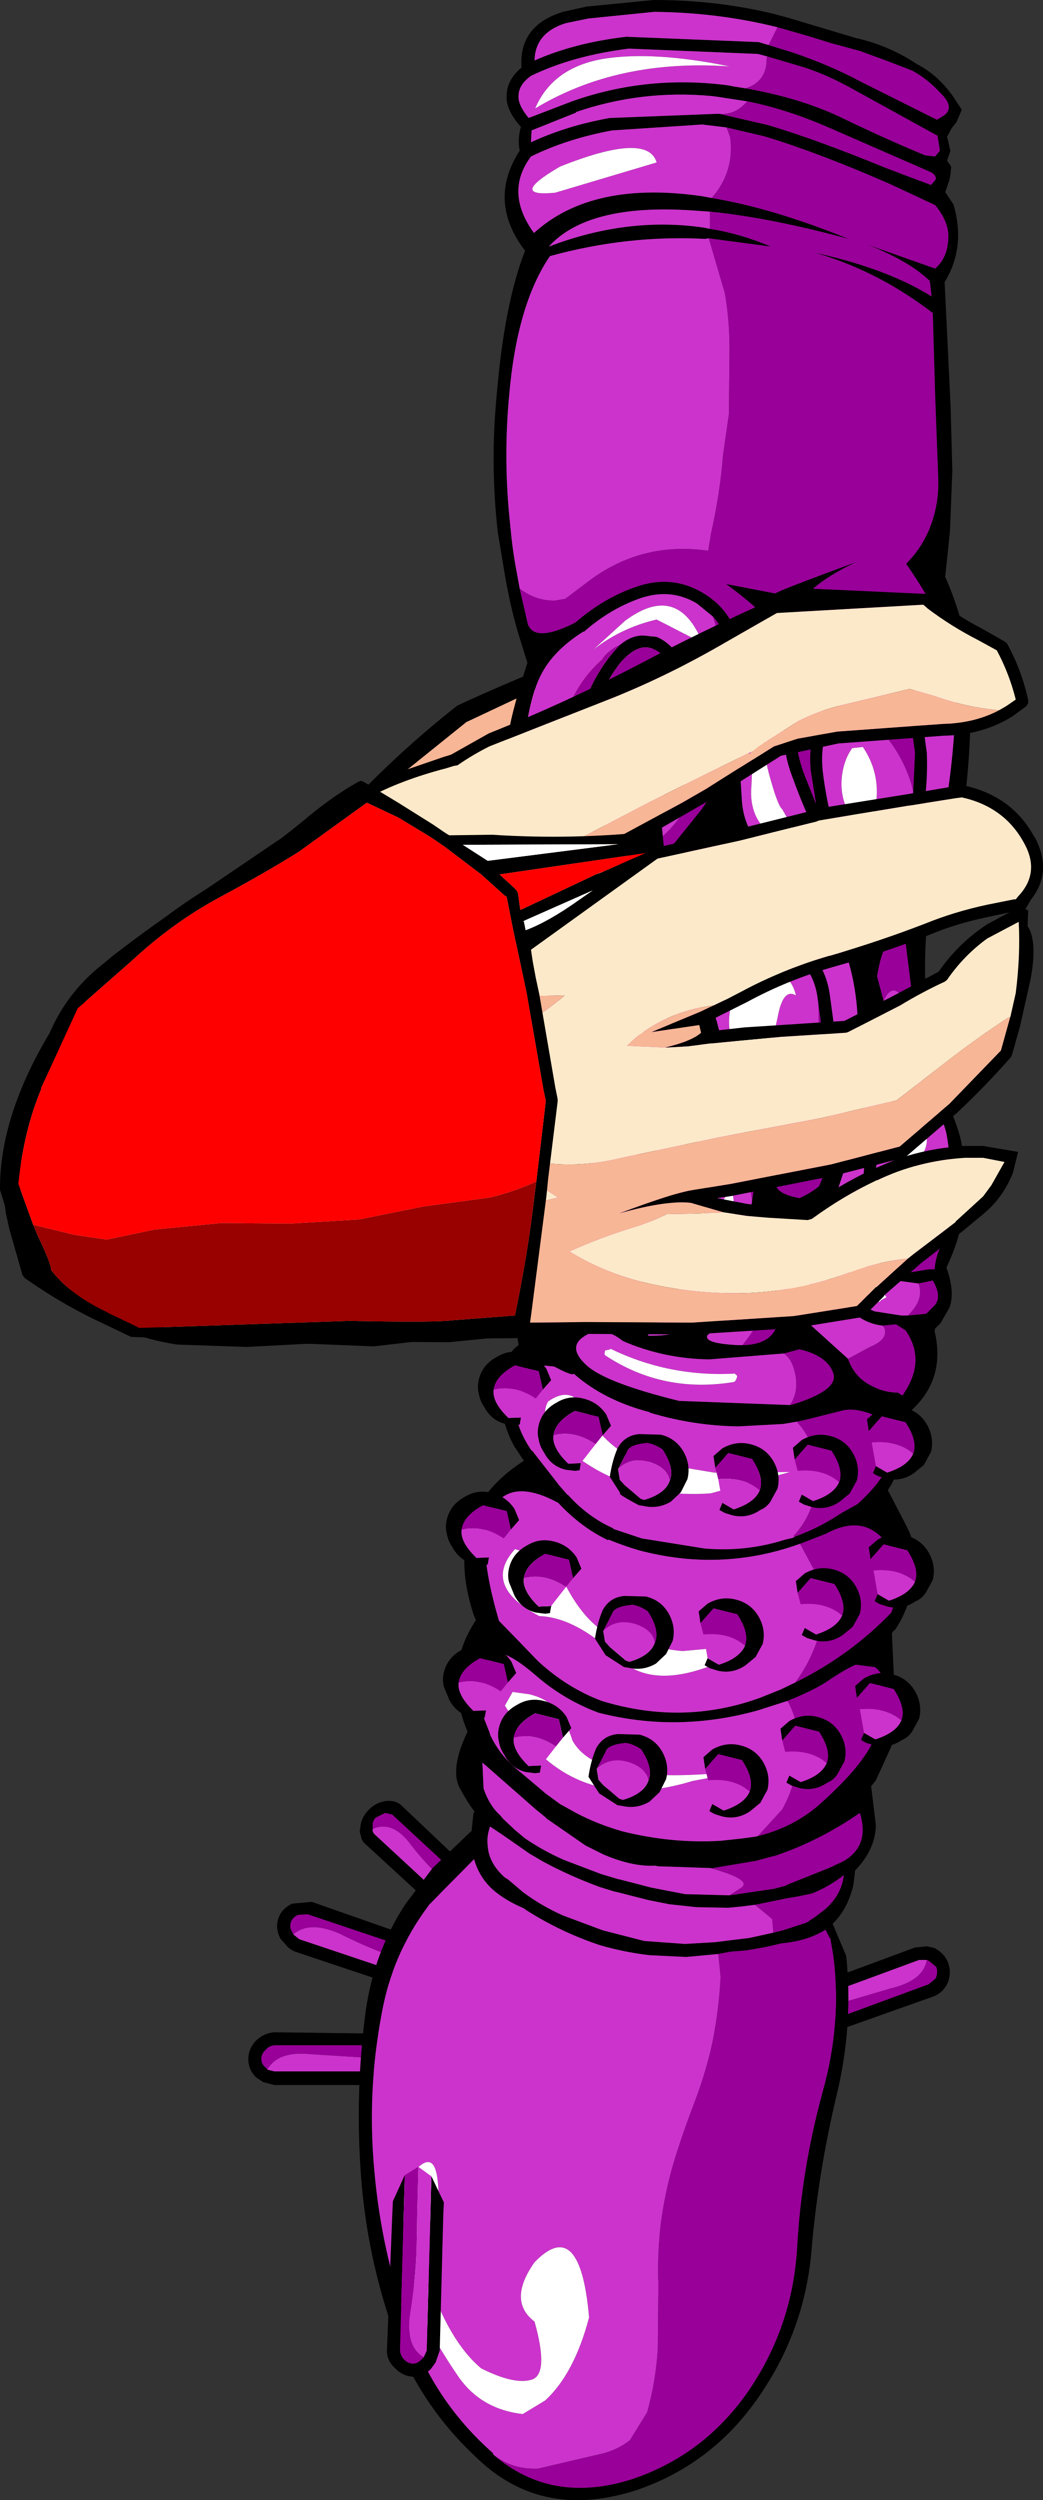 <?xml version="1.0" encoding="UTF-8" standalone="no"?>
<svg xmlns:xlink="http://www.w3.org/1999/xlink" height="210.85px" width="88.0px" xmlns="http://www.w3.org/2000/svg">
  <rect width="100%" height="100%" fill="#333333" stroke="none"/>
  <g transform="matrix(1.0, 0.0, 0.0, 1.0, 19.45, 170.7)">
    <path d="M35.95 -117.35 L19.9 -109.8 10.7 -102.4 6.85 -99.35 8.3 -101.05 9.6 -102.4 Q14.1 -107.25 19.15 -111.2 27.6 -115.1 36.1 -117.9 L39.3 -118.95 35.95 -117.35" fill="#000000" fill-rule="evenodd" stroke="none"/>
    <path d="M35.95 -117.35 L34.9 -112.6 Q33.95 -108.25 32.45 -104.1 L15.2 -102.95 10.7 -102.4 19.9 -109.8 35.95 -117.35" fill="#f7b696" fill-rule="evenodd" stroke="none"/>
    <path d="M22.35 -9.6 L21.7 -11.5 21.1 -12.1 14.4 -18.45 Q13.9 -18.9 13.05 -18.8 12.2 -18.65 11.6 -18.0 11.0 -17.35 10.95 -16.55 10.85 -16.15 11.0 -15.9 11.05 -15.45 11.35 -15.2 L18.15 -8.95 18.75 -8.35 20.85 -7.95 12.15 -16.0 Q11.95 -16.2 12.0 -16.45 L12.0 -16.7 Q11.95 -17.1 12.25 -17.4 L13.05 -17.8 13.65 -17.65 22.35 -9.6" fill="#000000" fill-rule="evenodd" stroke="none"/>
    <path d="M20.85 -7.95 L22.0 -8.35 19.7 -10.55 17.95 -12.15 Q16.35 -13.6 15.0 -15.4 13.55 -17.15 12.0 -16.45 11.95 -16.2 12.15 -16.0 L20.85 -7.95" fill="#cc33cc" fill-rule="evenodd" stroke="none"/>
    <path d="M22.0 -8.35 L22.35 -9.6 13.65 -17.65 13.05 -17.8 12.25 -17.4 Q11.95 -17.1 12.0 -16.7 L12.0 -16.45 Q13.55 -17.15 15.0 -15.4 16.35 -13.6 17.95 -12.15 L19.7 -10.55 22.0 -8.35" fill="#990099" fill-rule="evenodd" stroke="none"/>
    <path d="M20.5 -4.55 L18.7 -6.15 17.7 -6.5 6.85 -10.3 5.2 -10.15 Q4.35 -9.75 4.05 -8.95 3.75 -8.1 4.2 -7.2 L4.65 -6.7 Q4.95 -6.3 5.45 -6.1 L16.35 -2.45 17.35 -2.1 19.8 -2.45 5.8 -7.15 5.3 -7.55 5.2 -7.75 Q4.95 -8.15 5.1 -8.6 5.25 -9.0 5.7 -9.2 L6.5 -9.25 20.5 -4.55" fill="#000000" fill-rule="evenodd" stroke="none"/>
    <path d="M19.8 -2.45 L20.85 -3.25 17.05 -4.55 14.25 -5.5 Q11.7 -6.35 9.25 -7.6 6.65 -8.75 5.3 -7.55 L5.8 -7.15 19.8 -2.45" fill="#cc33cc" fill-rule="evenodd" stroke="none"/>
    <path d="M20.85 -3.25 L20.5 -4.55 6.5 -9.25 5.7 -9.2 Q5.25 -9.0 5.1 -8.6 4.95 -8.15 5.2 -7.75 L5.3 -7.55 Q6.65 -8.75 9.25 -7.6 11.7 -6.35 14.25 -5.5 L17.05 -4.55 20.85 -3.25" fill="#990099" fill-rule="evenodd" stroke="none"/>
    <path d="M3.1 3.85 L3.0 3.7 Q2.6 3.4 2.6 2.95 2.6 2.5 3.0 2.15 3.25 1.85 3.7 1.8 L18.5 1.8 16.25 0.85 15.25 0.85 3.7 0.7 Q2.85 0.75 2.15 1.4 1.5 2.1 1.5 2.95 1.5 3.85 2.15 4.5 L2.75 4.9 3.7 5.15 15.25 5.15 16.25 5.15 18.5 4.0 3.7 4.0 3.1 3.85" fill="#000000" fill-rule="evenodd" stroke="none"/>
    <path d="M19.25 2.85 L15.25 2.9 12.3 2.9 6.8 2.55 Q4.0 2.25 3.1 3.85 L3.7 4.0 18.5 4.0 19.25 2.85" fill="#cc33cc" fill-rule="evenodd" stroke="none"/>
    <path d="M19.25 2.85 L18.5 1.8 3.7 1.8 Q3.25 1.85 3.0 2.15 2.6 2.5 2.6 2.95 2.6 3.4 3.0 3.7 L3.1 3.85 Q4.0 2.25 6.8 2.55 L12.3 2.9 15.25 2.9 19.25 2.85" fill="#990099" fill-rule="evenodd" stroke="none"/>
    <path d="M45.05 1.75 L47.4 1.9 48.4 1.55 59.25 -2.3 Q60.1 -2.6 60.5 -3.45 60.85 -4.3 60.55 -5.15 60.25 -5.95 59.4 -6.4 L58.75 -6.55 57.75 -6.45 46.95 -2.45 45.95 -2.1 44.25 -0.3 58.1 -5.4 58.75 -5.4 58.95 -5.3 59.55 -4.8 Q59.7 -4.35 59.5 -3.85 L58.9 -3.35 45.05 1.75" fill="#000000" fill-rule="evenodd" stroke="none"/>
    <path d="M44.25 -0.3 L43.95 0.95 47.7 -0.4 50.45 -1.45 55.7 -3.0 Q58.45 -3.65 58.75 -5.4 L58.1 -5.4 44.25 -0.3" fill="#cc33cc" fill-rule="evenodd" stroke="none"/>
    <path d="M43.95 0.95 L45.05 1.75 58.9 -3.35 59.5 -3.85 Q59.7 -4.35 59.55 -4.8 L58.95 -5.3 58.75 -5.4 Q58.45 -3.65 55.7 -3.0 L50.45 -1.45 47.7 -0.4 43.95 0.95" fill="#990099" fill-rule="evenodd" stroke="none"/>
    <path d="M61.25 -160.4 L60.85 -159.9 60.45 -159.15 60.55 -158.8 60.7 -158.1 60.75 -158.0 60.45 -157.15 60.8 -156.65 60.75 -156.05 60.65 -155.5 60.3 -154.5 61.0 -153.45 Q62.05 -149.85 60.25 -146.9 L60.75 -136.55 60.9 -131.0 60.7 -125.9 60.3 -122.05 Q61.6 -119.1 62.1 -116.2 L62.45 -112.65 Q62.5 -105.75 61.55 -100.85 60.55 -96.0 58.75 -92.6 58.4 -88.65 58.85 -84.6 L58.85 -84.55 Q59.2 -81.7 59.85 -78.55 60.75 -77.4 61.4 -75.35 62.05 -73.3 61.95 -70.05 61.9 -66.9 60.4 -63.8 61.15 -61.7 60.65 -60.4 L59.9 -59.1 59.45 -58.65 59.4 -58.45 Q60.35 -54.45 57.5 -51.8 L56.75 -51.2 56.6 -51.0 56.55 -47.6 Q56.3 -46.3 55.45 -45.0 L55.55 -44.85 56.95 -42.15 57.2 -41.65 57.35 -41.3 Q58.1 -39.3 57.5 -36.65 57.05 -34.65 56.0 -33.15 L56.0 -33.25 55.8 -32.95 56.05 -27.55 Q56.1 -25.45 55.75 -23.4 L54.45 -20.55 54.05 -20.05 54.45 -16.75 Q54.4 -14.7 52.7 -12.95 L52.55 -11.7 Q52.05 -9.65 50.8 -8.45 L51.9 -5.85 51.95 -5.7 Q52.55 0.1 51.15 5.95 49.55 12.65 49.0 19.3 48.4 25.9 44.6 31.4 40.7 37.1 34.3 39.3 26.8 41.75 21.5 37.25 17.15 33.45 14.8 28.55 L13.85 26.2 Q11.5 19.65 11.0 12.7 10.5 5.75 11.4 -1.05 12.1 -6.05 14.75 -10.1 L17.05 -13.15 20.35 -16.3 20.35 -16.4 20.5 -17.8 20.6 -17.9 Q20.05 -18.6 19.45 -19.7 18.4 -21.35 20.0 -24.65 17.85 -29.75 20.7 -34.05 L20.5 -34.55 Q17.75 -43.0 24.75 -47.5 L23.95 -48.7 Q22.7 -50.95 22.85 -53.45 L22.85 -53.5 Q23.05 -56.45 24.3 -57.25 L23.7 -61.6 23.8 -63.4 24.1 -65.6 Q24.55 -67.95 25.15 -69.85 25.9 -72.1 26.85 -73.75 25.35 -76.3 24.6 -79.75 24.35 -80.55 24.25 -81.3 L24.05 -82.75 Q23.4 -87.7 25.2 -92.65 L25.55 -93.9 Q24.4 -96.2 23.85 -98.85 23.1 -102.25 23.25 -106.1 L23.35 -108.05 Q23.55 -110.2 25.05 -114.8 L24.3 -117.2 Q23.55 -119.7 23.05 -122.8 L22.55 -125.8 Q21.9 -131.6 22.45 -137.3 23.1 -145.1 24.85 -149.55 21.65 -153.75 24.4 -158.0 24.2 -158.95 24.5 -160.0 23.2 -161.45 23.3 -162.65 23.3 -163.95 24.55 -165.0 24.3 -168.55 28.05 -169.7 L30.05 -170.15 30.1 -170.15 35.7 -170.7 Q41.1 -170.7 45.95 -169.5 L47.05 -169.2 52.9 -167.45 52.95 -167.45 Q55.65 -166.8 57.9 -165.3 59.65 -164.4 60.9 -162.65 L61.7 -161.45 61.25 -160.4 M45.4 -166.9 L47.5 -166.25 Q50.7 -165.15 53.2 -163.8 L59.6 -160.6 60.25 -161.0 Q61.1 -161.7 59.9 -162.85 58.8 -164.05 57.5 -164.75 L55.15 -165.65 Q54.05 -166.05 53.1 -166.4 L50.7 -167.05 48.6 -167.7 46.15 -168.4 Q41.15 -169.65 35.75 -169.7 L30.3 -169.15 30.25 -169.15 28.3 -168.75 Q25.7 -167.95 25.65 -165.6 29.05 -167.1 33.4 -167.6 L44.55 -167.15 45.4 -166.9 M41.25 -161.1 L45.35 -160.15 Q49.4 -158.95 55.25 -156.55 L57.1 -155.85 59.1 -155.1 59.45 -155.5 Q59.65 -155.8 59.15 -156.15 L50.8 -159.8 Q46.95 -161.5 43.6 -162.15 L42.3 -162.35 41.0 -162.55 40.6 -162.6 Q34.7 -163.15 29.15 -161.25 L29.15 -161.2 25.4 -159.7 25.35 -158.7 Q28.35 -160.1 32.0 -160.75 L41.0 -161.1 41.25 -161.1 M43.45 -163.25 Q48.0 -162.45 51.4 -160.85 55.0 -159.1 58.6 -157.6 L59.45 -157.5 59.85 -158.0 59.65 -159.25 52.75 -163.05 Q50.45 -164.35 48.45 -165.0 L45.25 -165.95 44.5 -166.15 33.6 -166.6 Q28.85 -166.0 25.35 -164.3 24.3 -163.55 24.3 -162.6 24.25 -161.85 25.15 -160.75 L28.8 -162.15 Q35.15 -164.4 42.0 -163.5 L42.5 -163.4 43.45 -163.25 M60.35 -117.15 Q59.3 -119.85 57.0 -123.15 58.65 -124.8 59.3 -127.05 59.8 -128.7 59.7 -130.6 L59.45 -137.35 59.25 -144.3 Q54.55 -147.9 49.25 -149.4 55.4 -148.05 59.15 -145.7 L59.0 -147.0 Q57.25 -148.7 53.65 -150.1 L59.45 -148.05 Q60.45 -148.9 60.55 -150.45 60.7 -151.9 59.45 -153.4 L55.7 -155.15 55.25 -155.35 Q49.5 -157.85 45.05 -159.2 L41.85 -159.95 39.8 -160.2 32.2 -159.7 Q28.4 -159.0 25.35 -157.5 23.1 -154.5 25.6 -151.05 30.5 -155.5 39.8 -154.15 L40.6 -154.0 Q45.75 -153.15 52.15 -150.55 45.5 -152.35 40.45 -152.85 L39.0 -152.95 Q30.15 -153.55 26.85 -149.9 33.5 -152.45 39.95 -151.5 L40.45 -151.4 Q43.0 -151.0 45.6 -149.9 L40.35 -150.6 40.05 -150.55 Q33.5 -150.9 26.95 -149.1 24.15 -145.0 23.5 -137.25 23.0 -131.85 23.6 -126.4 23.75 -124.65 24.05 -122.95 L24.4 -121.05 25.1 -118.0 25.25 -117.75 Q26.05 -116.65 29.1 -118.2 31.4 -120.2 34.05 -121.15 37.15 -122.3 39.85 -120.7 42.3 -119.25 42.95 -116.4 L43.3 -114.95 Q43.55 -112.95 43.25 -111.35 42.75 -109.15 42.9 -107.05 L43.15 -103.1 Q43.3 -101.15 44.5 -99.65 L44.55 -99.65 45.75 -98.6 45.8 -98.55 46.5 -97.95 46.55 -97.9 49.65 -95.3 52.15 -92.7 56.05 -92.6 56.1 -92.65 Q58.8 -95.75 59.95 -100.75 61.05 -105.85 61.25 -112.75 61.25 -114.7 60.35 -117.15 M56.4 -114.85 L57.3 -113.5 57.65 -112.65 58.25 -110.9 58.25 -110.85 58.5 -109.1 58.5 -109.05 58.75 -107.2 Q58.85 -104.55 58.4 -102.0 L57.6 -99.55 57.0 -98.7 56.9 -98.45 56.7 -98.25 56.2 -97.85 Q55.3 -97.25 54.65 -97.4 L53.85 -97.55 53.7 -97.5 53.65 -97.5 Q52.35 -97.4 51.4 -97.85 L51.25 -97.95 51.2 -97.95 Q50.25 -98.6 49.7 -99.8 48.4 -102.4 47.45 -105.05 46.7 -106.95 46.65 -108.95 L46.65 -109.0 46.65 -110.65 46.65 -110.9 46.7 -111.0 Q47.4 -113.5 46.85 -115.9 L46.7 -116.45 Q46.1 -118.3 41.8 -121.45 L45.95 -120.65 Q46.4 -120.95 52.8 -123.3 47.2 -120.65 47.65 -117.9 L48.1 -113.65 48.7 -114.45 Q50.0 -116.0 51.75 -116.3 L53.5 -116.25 Q55.35 -116.0 56.4 -114.85 M49.45 -109.75 L49.6 -110.1 50.5 -111.65 Q51.75 -113.45 53.4 -113.7 L54.85 -113.55 56.55 -112.85 Q55.6 -114.9 53.3 -115.2 L53.2 -115.25 Q51.05 -115.6 49.55 -113.8 48.5 -112.6 47.9 -111.25 L47.7 -110.8 47.65 -110.5 47.65 -109.05 47.65 -109.0 Q47.75 -107.15 48.4 -105.4 L49.4 -102.9 48.95 -105.75 Q48.75 -107.9 49.45 -109.75 M57.6 -103.95 L57.75 -107.2 57.5 -109.0 57.55 -109.0 57.2 -110.6 57.25 -110.65 Q56.55 -112.05 54.6 -112.45 52.6 -113.0 51.35 -111.15 L51.15 -110.85 Q49.7 -108.65 49.95 -105.85 L49.95 -105.8 Q50.25 -103.2 50.95 -100.7 51.35 -99.4 51.9 -98.8 L53.5 -98.5 53.9 -98.7 Q55.05 -99.05 55.85 -99.5 L55.8 -99.35 56.2 -99.75 Q57.65 -100.85 57.4 -102.6 L57.45 -102.6 57.6 -103.95 M55.95 -77.95 Q57.15 -79.25 58.5 -79.25 L57.8 -84.4 57.8 -84.45 56.85 -92.05 56.1 -91.75 Q55.05 -91.4 54.55 -88.35 L55.1 -86.3 55.2 -85.55 Q55.55 -83.8 53.1 -76.0 L50.3 -67.55 50.55 -65.35 Q51.05 -62.7 53.05 -60.85 L53.05 -60.8 Q53.6 -60.4 54.35 -60.1 L56.6 -59.75 57.15 -59.75 58.7 -59.9 59.4 -60.6 Q60.05 -61.35 59.25 -62.7 L58.05 -62.45 56.2 -62.7 Q54.95 -63.25 54.3 -65.0 L54.3 -65.05 Q53.65 -67.15 53.45 -69.45 L53.4 -70.55 Q53.3 -73.65 54.75 -76.35 L55.95 -77.95 M50.85 -73.55 Q54.8 -84.0 51.25 -92.05 50.3 -93.45 49.0 -94.5 L45.85 -97.15 45.8 -97.2 45.05 -97.85 45.0 -97.9 44.8 -98.1 44.75 -98.15 44.0 -98.75 43.9 -98.85 43.85 -98.9 41.65 -99.55 Q39.05 -99.85 37.1 -97.7 L37.15 -97.7 Q36.3 -96.65 34.8 -92.85 34.8 -92.2 34.95 -91.45 35.1 -90.6 35.4 -89.7 35.85 -88.1 36.8 -86.2 38.85 -82.4 39.65 -85.8 39.4 -87.05 39.45 -87.95 L39.55 -88.7 Q39.85 -91.0 41.9 -91.55 L47.25 -91.35 Q48.95 -90.65 49.8 -89.15 50.35 -88.2 50.55 -86.9 L51.25 -81.75 Q51.5 -78.95 50.6 -76.8 50.15 -75.65 48.85 -74.25 L47.55 -72.95 Q44.2 -70.35 48.0 -69.65 48.9 -70.05 49.65 -70.65 L50.85 -73.55 M49.6 -86.0 L49.5 -86.75 Q49.05 -89.4 46.85 -90.35 L42.2 -90.6 Q41.25 -90.4 40.85 -89.55 L40.7 -89.1 40.6 -88.6 Q40.35 -87.4 40.8 -85.55 L40.95 -84.9 40.95 -84.75 41.0 -84.65 42.2 -80.15 42.2 -80.1 42.2 -80.05 42.35 -79.65 43.05 -77.85 Q43.75 -76.3 44.8 -74.9 L44.8 -75.0 45.5 -74.35 45.55 -74.35 46.25 -74.25 Q48.0 -74.3 48.95 -75.45 L49.6 -76.7 Q50.45 -79.1 50.2 -81.6 L49.6 -86.0 M44.0 -69.4 L44.2 -70.75 44.55 -71.6 44.6 -71.6 44.9 -72.55 44.95 -72.6 44.8 -73.6 43.95 -74.3 43.95 -74.35 Q42.25 -76.6 41.4 -79.35 L41.3 -79.65 Q40.45 -81.15 39.25 -82.3 L38.25 -83.15 38.2 -83.15 37.6 -83.75 35.1 -86.95 34.7 -87.7 34.4 -88.45 Q34.0 -89.75 33.85 -91.2 L33.8 -91.7 Q33.7 -95.65 28.2 -96.8 L27.3 -95.4 27.1 -95.0 26.85 -94.4 26.75 -94.2 26.65 -94.0 26.7 -93.95 26.7 -93.75 26.7 -93.55 26.25 -92.3 26.2 -90.95 26.2 -90.9 Q26.45 -89.85 27.05 -88.85 L27.05 -88.9 Q28.45 -86.8 30.45 -84.9 L30.5 -84.95 34.55 -80.9 34.5 -80.9 38.05 -76.6 Q39.85 -74.2 40.1 -71.35 40.3 -68.3 39.55 -65.45 39.05 -63.55 35.2 -58.05 37.75 -58.0 38.6 -58.8 L39.7 -59.1 Q45.4 -61.7 44.05 -68.3 L43.9 -68.6 44.0 -69.4 M60.6 -66.95 L60.75 -68.2 60.8 -69.95 Q60.75 -73.35 60.4 -75.1 60.0 -76.85 58.65 -78.2 L58.6 -78.2 Q57.2 -78.15 56.1 -76.5 L55.65 -75.85 Q54.3 -73.4 54.4 -70.55 54.45 -68.4 55.0 -66.4 L55.25 -65.35 Q55.75 -64.05 56.7 -63.6 L57.4 -63.4 58.9 -63.65 59.4 -63.65 Q59.55 -65.15 60.15 -65.85 L60.6 -66.95 M55.0 -58.9 Q53.65 -59.05 52.6 -59.95 L52.4 -60.1 52.4 -60.05 Q50.1 -62.15 49.5 -65.15 L48.3 -66.7 Q47.15 -67.9 46.3 -65.25 45.4 -62.65 46.65 -60.9 L46.9 -60.65 47.75 -59.8 49.0 -58.9 52.1 -56.1 Q52.6 -54.65 53.85 -53.95 55.05 -53.25 56.3 -53.25 L56.7 -53.0 57.1 -53.65 Q58.55 -56.2 56.95 -58.5 L56.15 -59.0 56.1 -59.0 55.0 -58.9 M43.2 -57.25 Q45.8 -57.3 46.2 -59.25 L46.1 -59.8 45.6 -60.2 44.6 -60.7 43.7 -60.35 Q42.0 -59.6 40.25 -58.1 39.85 -57.4 42.85 -57.25 L43.2 -57.25 M47.2 -52.2 L47.6 -52.3 Q51.35 -53.5 50.85 -54.9 50.35 -56.35 48.0 -56.9 L46.7 -56.55 40.4 -56.05 Q36.55 -56.1 33.1 -57.6 31.35 -59.0 29.85 -58.0 28.35 -57.05 30.1 -55.5 31.75 -54.05 37.85 -52.55 L47.2 -52.2 M47.8 -50.8 L46.6 -50.6 42.85 -50.4 Q39.05 -50.45 35.4 -51.55 L35.35 -51.6 Q31.5 -52.6 28.95 -54.85 28.9 -54.6 27.3 -55.45 L26.25 -55.55 Q25.5 -55.45 24.7 -54.5 L23.9 -53.45 23.9 -53.4 Q23.75 -50.75 25.4 -48.35 L25.45 -48.35 27.75 -45.4 28.45 -44.6 28.45 -44.65 Q30.15 -42.75 32.3 -41.8 L32.3 -41.75 34.7 -40.95 40.0 -40.1 Q43.5 -39.8 46.8 -40.85 L47.45 -41.0 47.6 -41.1 Q49.6 -41.8 51.55 -43.1 L52.9 -43.85 Q56.15 -46.8 55.65 -48.85 55.1 -50.9 54.4 -51.3 52.55 -52.1 51.35 -51.65 L51.3 -51.65 48.3 -50.9 47.8 -50.8 M47.65 -28.8 Q52.3 -31.1 55.75 -34.7 L56.5 -36.85 56.5 -36.9 56.65 -37.9 Q54.7 -43.75 50.25 -41.35 L48.2 -40.55 48.05 -40.5 Q41.4 -38.1 34.45 -39.95 33.1 -40.35 31.9 -40.85 L31.85 -40.8 Q29.55 -41.9 27.65 -43.95 24.05 -45.9 22.45 -43.95 20.4 -41.65 22.65 -34.0 L24.5 -32.1 25.75 -30.8 26.0 -30.55 Q28.4 -28.35 31.3 -27.25 38.15 -25.15 44.65 -27.5 L46.4 -28.2 47.65 -28.8 M44.5 -15.85 Q47.35 -16.55 49.5 -18.35 53.85 -22.15 54.6 -24.8 L55.15 -28.5 Q55.1 -29.6 54.35 -30.1 L52.75 -30.3 Q51.9 -29.95 50.2 -28.8 49.1 -28.1 47.0 -27.25 L44.5 -26.45 Q37.7 -24.55 31.05 -26.25 28.1 -27.35 25.75 -29.4 23.15 -31.65 22.15 -31.2 L21.65 -30.4 Q20.7 -28.0 21.45 -25.6 L21.85 -24.6 21.9 -24.4 Q22.75 -22.55 24.5 -21.2 L26.4 -19.6 26.5 -19.5 27.8 -18.55 29.15 -17.8 Q30.95 -16.85 33.05 -16.25 37.25 -15.2 41.35 -15.45 L43.2 -15.65 44.3 -15.8 44.5 -15.85 M54.8 -24.3 L55.0 -26.0 54.7 -23.6 54.8 -24.3 M42.1 -10.85 L45.85 -11.4 46.8 -11.65 47.1 -11.8 50.6 -13.2 51.75 -13.75 Q53.95 -15.05 53.1 -17.8 49.7 -15.45 46.0 -14.2 L45.6 -14.1 44.3 -13.75 40.7 -13.15 40.65 -13.1 40.5 -13.15 36.05 -13.3 35.85 -13.35 35.8 -13.35 Q33.9 -13.25 31.45 -14.3 L29.95 -15.05 26.7 -17.3 26.55 -17.45 25.75 -18.1 21.25 -22.05 21.35 -19.85 Q21.85 -18.4 22.75 -17.6 L23.0 -17.3 23.85 -16.5 23.95 -16.4 24.85 -15.65 Q26.4 -14.6 28.1 -13.85 L29.8 -13.2 31.25 -12.65 32.75 -12.2 32.8 -12.2 35.5 -11.5 38.35 -10.95 42.1 -10.85 M44.25 -10.05 L43.05 -9.9 42.0 -9.8 39.3 -9.85 37.0 -10.1 35.25 -10.45 32.5 -11.15 32.45 -11.15 31.15 -11.55 Q28.7 -12.45 26.45 -13.65 L25.25 -14.35 22.95 -15.95 21.9 -16.65 Q21.6 -15.85 21.7 -15.0 21.8 -13.55 23.15 -12.35 L23.4 -12.2 24.7 -11.1 Q26.25 -9.95 28.05 -9.15 L31.4 -7.9 34.9 -7.0 38.35 -6.75 40.9 -6.9 42.5 -7.1 43.75 -7.25 45.8 -7.7 46.6 -7.9 48.6 -8.55 49.35 -9.05 50.2 -9.7 Q51.55 -10.9 51.75 -12.55 50.45 -11.55 49.05 -11.0 L47.85 -10.75 46.95 -10.6 44.25 -10.05 M22.15 36.3 Q27.1 40.6 34.0 38.35 40.1 36.25 43.8 30.8 47.4 25.45 47.8 18.95 48.15 12.35 49.95 5.75 51.6 -0.1 50.85 -5.8 L50.6 -7.25 50.55 -7.25 50.2 -7.95 Q48.7 -7.0 46.5 -6.8 L45.2 -6.5 44.65 -6.4 43.5 -6.2 42.2 -6.1 41.15 -5.9 38.45 -5.65 35.35 -5.8 Q33.2 -6.05 31.15 -6.65 27.85 -7.75 24.95 -9.6 L24.75 -9.75 Q23.1 -10.45 22.05 -11.4 20.95 -12.45 20.55 -13.9 L16.75 -10.05 16.65 -9.9 Q13.65 -5.9 12.75 -0.85 11.5 5.75 12.15 12.55 12.75 19.2 15.0 25.55 17.2 31.85 22.15 36.2 L22.15 36.3 M32.85 -116.3 Q33.8 -117.1 34.8 -117.1 L35.9 -117.0 Q36.75 -116.7 37.6 -115.7 39.5 -113.6 39.6 -110.6 39.7 -107.6 38.6 -105.15 37.3 -102.35 35.0 -100.6 L35.0 -100.55 Q33.45 -99.65 31.85 -99.95 L31.8 -100.0 31.3 -100.15 31.15 -100.15 Q30.7 -100.4 30.4 -100.7 L30.35 -100.75 30.0 -101.2 29.6 -102.05 Q29.0 -103.3 29.0 -104.85 L29.0 -104.9 Q28.8 -107.6 29.5 -110.15 30.2 -113.05 32.05 -115.4 L32.85 -116.3 M29.75 -97.3 L32.05 -96.75 Q34.75 -96.45 36.4 -98.35 L36.45 -98.35 39.75 -102.45 40.8 -104.0 Q42.15 -108.9 42.4 -111.2 L42.5 -112.8 41.95 -116.2 Q41.6 -117.7 40.7 -118.7 L39.35 -119.8 Q37.1 -121.15 34.45 -120.2 31.95 -119.3 29.8 -117.4 L29.8 -117.45 Q27.15 -115.8 26.1 -113.6 25.0 -111.3 24.6 -106.2 24.9 -100.95 25.9 -99.7 L27.5 -98.35 28.2 -98.0 28.2 -97.9 28.25 -97.9 28.35 -97.85 Q29.1 -97.5 29.75 -97.3 M37.45 -105.2 L37.65 -105.55 Q38.65 -107.85 38.55 -110.6 38.45 -113.2 36.85 -115.05 35.9 -116.15 34.9 -116.1 33.9 -116.0 32.85 -114.75 31.35 -112.8 30.7 -110.45 L30.5 -109.85 30.55 -109.8 Q29.85 -107.45 30.0 -104.9 L30.05 -104.9 Q30.1 -102.75 31.15 -101.5 L31.2 -101.4 31.6 -101.05 32.1 -100.9 32.05 -100.95 Q33.25 -100.7 34.4 -101.5 L34.4 -101.45 36.0 -102.9 Q36.9 -103.95 37.45 -105.2 M26.4 -96.0 L27.3 -97.25 26.95 -97.45 26.95 -97.5 Q25.65 -98.35 24.8 -99.5 L25.1 -98.2 26.1 -95.25 26.15 -95.55 26.25 -95.6 26.4 -95.9 26.4 -96.0 M38.95 -72.3 Q38.55 -74.25 37.25 -76.0 L33.8 -80.2 33.75 -80.2 29.8 -84.15 29.85 -84.2 28.15 -85.85 Q27.0 -87.05 26.15 -88.35 L25.45 -89.8 Q24.75 -87.0 25.0 -83.6 25.0 -82.95 25.15 -82.2 25.6 -78.1 26.75 -76.25 27.8 -74.45 29.55 -74.45 L31.5 -74.45 34.45 -74.4 Q37.4 -73.5 37.6 -70.25 L37.6 -70.2 37.65 -69.25 Q37.55 -67.05 37.1 -65.4 36.3 -61.15 37.55 -62.95 L38.6 -65.7 38.55 -65.7 Q39.3 -68.4 39.1 -71.25 L38.95 -72.3 M35.25 -86.5 Q36.85 -84.15 35.45 -86.15 L35.25 -86.5 M28.3 -62.95 L28.3 -62.85 28.3 -62.75 Q28.45 -61.75 29.1 -60.95 29.65 -60.35 30.25 -60.1 L30.5 -59.9 32.0 -60.1 33.85 -61.4 33.85 -61.45 34.0 -61.8 34.3 -62.15 Q35.25 -63.35 35.8 -65.0 L35.8 -65.05 Q36.6 -67.5 36.55 -70.15 L36.55 -70.2 Q36.45 -71.45 35.95 -72.25 L35.7 -72.6 Q35.1 -73.15 34.15 -73.4 L31.9 -73.45 Q31.25 -73.25 30.7 -72.85 L30.2 -72.2 30.1 -72.1 30.1 -72.0 Q28.9 -70.3 28.55 -68.25 L28.3 -66.7 Q28.1 -64.9 28.3 -62.95 M27.7 -67.95 Q28.35 -70.05 28.45 -71.45 28.55 -72.95 27.05 -71.0 26.6 -70.45 26.3 -69.45 25.5 -67.35 25.0 -63.25 L24.8 -61.6 Q25.25 -57.7 28.2 -58.55 L29.5 -59.4 28.35 -60.25 28.3 -60.25 Q27.45 -61.25 27.25 -62.7 L27.25 -63.0 Q26.95 -65.8 27.7 -67.85 L27.7 -67.95 M27.6 -56.7 L27.65 -56.75 27.6 -56.7" fill="#000000" fill-rule="evenodd" stroke="none"/>
    <path d="M46.15 -168.4 L45.4 -166.9 44.55 -167.15 33.4 -167.6 Q29.05 -167.1 25.65 -165.6 25.7 -167.95 28.3 -168.75 L30.25 -169.15 30.3 -169.15 35.75 -169.7 Q41.15 -169.65 46.15 -168.4 M43.6 -162.15 L43.35 -161.9 Q42.45 -161.0 41.25 -161.1 L41.0 -161.1 32.0 -160.75 Q28.35 -160.1 25.35 -158.7 L25.4 -159.7 29.15 -161.2 29.15 -161.25 Q34.7 -163.15 40.6 -162.6 L41.0 -162.55 42.3 -162.35 43.6 -162.15 M45.25 -165.95 L45.2 -165.2 Q44.95 -163.7 43.45 -163.25 L42.5 -163.4 42.0 -163.5 Q35.15 -164.4 28.8 -162.15 L25.15 -160.75 Q24.25 -161.85 24.3 -162.6 24.3 -163.55 25.35 -164.3 28.85 -166.0 33.6 -166.6 L44.5 -166.15 45.25 -165.95 M60.35 -117.15 Q61.25 -114.7 61.25 -112.75 61.05 -105.85 59.95 -100.75 58.8 -95.75 56.1 -92.65 L56.05 -92.6 52.15 -92.7 49.65 -95.3 46.55 -97.9 46.5 -97.95 45.8 -98.55 45.75 -98.6 44.55 -99.65 44.5 -99.65 Q43.3 -101.15 43.15 -103.1 L42.9 -107.05 Q42.75 -109.15 43.25 -111.35 43.55 -112.95 43.3 -114.95 L43.6 -115.25 Q45.6 -117.2 46.85 -115.9 47.4 -113.5 46.7 -111.0 L46.65 -110.9 46.65 -110.65 46.65 -109.0 46.65 -108.95 Q46.7 -106.95 47.45 -105.05 48.4 -102.4 49.7 -99.8 50.25 -98.6 51.2 -97.95 L51.25 -97.95 51.4 -97.85 Q52.35 -97.4 53.65 -97.5 L53.7 -97.5 53.85 -97.55 54.65 -97.4 Q55.3 -97.25 56.2 -97.85 L56.7 -98.25 56.9 -98.45 57.0 -98.7 57.6 -99.55 58.4 -102.0 Q58.85 -104.55 58.75 -107.2 L58.5 -109.05 58.5 -109.1 58.25 -110.85 58.25 -110.9 57.65 -112.65 57.3 -113.5 56.4 -114.85 Q56.05 -116.75 58.65 -117.2 L60.35 -117.15 M24.4 -121.05 L24.05 -122.95 Q23.75 -124.65 23.6 -126.4 23.0 -131.85 23.5 -137.25 24.15 -145.0 26.95 -149.1 33.5 -150.9 40.05 -150.55 L40.35 -150.6 41.7 -146.0 Q42.1 -143.75 42.1 -141.25 L42.05 -135.8 41.55 -132.3 Q41.3 -129.1 40.55 -125.75 L40.3 -124.25 Q34.75 -125.05 30.3 -121.75 L28.25 -120.2 27.4 -120.05 Q25.8 -120.0 24.4 -121.05 M40.45 -151.4 L39.95 -151.5 Q33.5 -152.45 26.85 -149.9 30.15 -153.55 39.0 -152.95 L40.45 -152.85 40.45 -151.4 M40.6 -154.0 L39.8 -154.15 Q30.5 -155.5 25.6 -151.05 23.1 -154.5 25.35 -157.5 28.4 -159.0 32.2 -159.7 L39.8 -160.2 41.85 -159.95 42.15 -159.15 Q42.55 -156.25 40.6 -154.0 M53.4 -113.7 Q51.75 -113.45 50.5 -111.65 L49.6 -110.1 49.45 -109.75 Q47.95 -109.45 47.9 -111.25 48.5 -112.6 49.55 -113.8 51.05 -115.6 53.2 -115.25 53.75 -114.55 53.4 -113.7 M51.15 -110.85 Q52.75 -111.25 54.5 -109.5 56.6 -107.35 57.45 -104.55 L57.6 -103.95 57.45 -102.6 57.4 -102.6 Q57.65 -100.85 56.2 -99.75 L55.8 -99.35 55.85 -99.5 Q55.05 -99.05 53.9 -98.7 L53.5 -98.5 51.9 -98.8 Q51.35 -99.4 50.95 -100.7 50.25 -103.2 49.95 -105.8 L49.95 -105.85 Q49.7 -108.65 51.15 -110.85 M51.55 -113.75 Q51.9 -114.5 51.5 -114.7 49.35 -114.15 48.9 -111.95 48.8 -111.55 49.5 -111.3 L49.65 -111.35 Q50.25 -112.7 51.55 -113.75 M57.65 -97.75 L55.0 -95.95 52.65 -95.95 49.45 -97.25 Q50.8 -96.15 50.75 -95.8 L50.9 -95.2 51.55 -94.8 Q52.75 -93.75 53.65 -93.65 54.55 -93.55 55.95 -94.55 57.35 -95.55 57.65 -97.75 M45.85 -100.15 Q47.2 -99.5 47.45 -100.55 L47.5 -100.75 46.55 -102.45 Q46.15 -102.75 45.4 -105.55 44.65 -108.45 44.65 -114.4 L44.2 -110.3 44.15 -108.85 43.95 -104.4 Q43.7 -101.6 45.85 -100.15 M53.35 -107.7 L52.45 -107.6 Q51.85 -106.75 51.65 -105.65 51.2 -103.2 52.75 -101.3 L54.05 -101.3 54.15 -101.55 Q55.2 -104.95 53.35 -107.7 M55.1 -86.3 Q55.95 -88.15 57.05 -86.05 58.05 -83.95 57.1 -81.95 56.25 -80.05 55.95 -77.95 L54.75 -76.35 Q53.3 -73.65 53.4 -70.55 L53.45 -69.45 Q53.65 -67.15 54.3 -65.05 L54.3 -65.0 Q54.95 -63.25 56.2 -62.7 L58.05 -62.45 Q58.55 -61.1 57.15 -59.75 L56.6 -59.75 54.35 -60.1 Q53.6 -60.4 53.05 -60.8 L53.05 -60.85 Q51.05 -62.7 50.55 -65.35 L50.3 -67.55 53.1 -76.0 Q55.55 -83.8 55.2 -85.55 L55.1 -86.3 M35.4 -89.7 Q35.1 -90.6 34.95 -91.45 34.8 -92.2 34.8 -92.85 36.3 -96.65 37.15 -97.7 L37.1 -97.7 Q39.05 -99.85 41.65 -99.55 L43.85 -98.9 43.9 -98.85 44.0 -98.75 44.75 -98.15 44.8 -98.1 45.0 -97.9 45.05 -97.85 45.8 -97.2 45.85 -97.15 49.0 -94.5 Q50.3 -93.45 51.25 -92.05 54.8 -84.0 50.85 -73.55 L50.65 -73.4 Q48.2 -71.65 48.85 -74.25 50.15 -75.65 50.6 -76.8 51.5 -78.95 51.25 -81.75 L50.55 -86.9 Q50.35 -88.2 49.8 -89.15 48.75 -91.8 46.1 -92.45 43.25 -93.2 40.85 -92.45 40.0 -92.25 39.95 -91.35 39.7 -88.8 38.15 -88.0 L36.95 -88.4 Q35.95 -88.85 35.4 -89.7 M46.2 -94.1 L45.95 -94.75 Q44.5 -97.05 41.6 -97.3 L39.45 -97.25 38.0 -96.25 Q36.2 -95.0 37.15 -90.4 L37.4 -90.45 38.05 -90.7 38.3 -91.45 38.05 -92.95 Q37.65 -94.05 41.45 -95.55 43.35 -95.45 46.2 -94.1 M43.05 -77.85 L42.35 -79.65 42.2 -80.05 42.2 -80.1 42.2 -80.15 41.0 -84.65 40.95 -84.75 40.95 -84.9 40.8 -85.55 Q40.35 -87.4 40.6 -88.6 L40.7 -89.1 40.85 -89.55 Q41.25 -90.4 42.2 -90.6 L46.85 -90.35 Q49.05 -89.4 49.5 -86.75 L49.6 -86.0 49.65 -83.7 Q49.5 -80.7 47.65 -78.45 45.45 -76.05 43.05 -77.85 M42.15 -85.55 Q41.85 -83.5 42.6 -82.75 L43.75 -81.8 44.9 -81.95 Q45.6 -82.25 46.15 -84.85 46.6 -87.4 47.7 -86.75 47.25 -88.85 44.35 -89.65 42.75 -89.5 41.95 -88.25 L41.8 -87.85 Q41.25 -86.55 42.15 -85.55 M39.25 -82.3 Q40.4 -80.55 40.95 -78.5 41.55 -76.25 42.8 -73.65 43.8 -71.7 44.0 -69.4 L43.9 -68.6 44.05 -68.3 Q43.75 -62.9 39.55 -59.45 L38.6 -58.8 Q37.75 -58.0 35.2 -58.05 39.05 -63.55 39.55 -65.45 40.3 -68.3 40.1 -71.35 39.85 -74.2 38.05 -76.6 L34.5 -80.9 34.55 -80.9 30.5 -84.95 30.45 -84.9 Q28.45 -86.8 27.05 -88.9 L27.05 -88.85 Q26.45 -89.85 26.2 -90.9 L26.2 -90.95 26.25 -92.3 26.7 -93.55 26.7 -93.75 26.7 -93.95 26.65 -94.0 26.75 -94.2 Q27.65 -94.85 28.95 -94.65 30.35 -94.45 31.15 -93.9 32.9 -92.9 33.85 -91.2 34.0 -89.75 34.4 -88.45 L34.7 -87.7 35.1 -86.95 37.6 -83.75 38.2 -83.15 38.25 -83.15 39.25 -82.3 M55.0 -66.4 Q54.45 -68.4 54.4 -70.55 54.3 -73.4 55.65 -75.85 L56.1 -76.5 Q57.2 -78.15 58.6 -78.2 L58.65 -78.2 Q60.0 -76.85 60.4 -75.1 60.75 -73.35 60.8 -69.95 L60.75 -68.2 60.6 -66.95 Q59.65 -65.25 57.2 -65.5 55.9 -65.6 55.0 -66.4 M57.9 -72.6 Q59.8 -75.1 57.45 -76.0 55.6 -73.45 55.85 -71.1 56.05 -68.75 57.2 -67.05 56.55 -70.0 57.35 -71.6 L57.9 -72.6 M42.4 -69.85 L41.75 -69.75 Q41.4 -69.3 41.4 -67.6 41.3 -65.9 40.9 -65.0 40.55 -64.1 40.65 -63.15 L41.45 -63.35 42.85 -65.65 42.4 -69.85 M40.8 -74.95 L41.05 -75.05 40.7 -76.4 Q40.3 -77.95 39.0 -79.45 38.4 -80.25 37.65 -79.95 L37.55 -79.8 Q37.6 -78.05 39.4 -76.25 L39.65 -75.3 Q39.95 -74.45 40.8 -74.95 M53.7 -63.6 Q52.95 -64.95 52.65 -66.15 52.3 -67.35 52.6 -70.25 51.8 -65.95 52.05 -64.3 52.35 -62.1 54.75 -60.9 L54.9 -61.05 55.35 -61.3 54.9 -61.8 53.7 -63.6 M47.1 -64.75 L46.75 -63.55 47.2 -61.7 Q47.9 -60.85 48.85 -60.45 L49.3 -60.35 49.55 -60.35 49.85 -60.3 50.05 -60.3 50.2 -60.55 50.0 -60.95 Q48.95 -61.95 48.55 -62.9 L47.8 -64.8 47.1 -64.75 M52.1 -56.1 L49.0 -58.9 47.75 -59.8 46.9 -60.65 46.65 -60.9 Q45.4 -62.65 46.3 -65.25 47.15 -67.9 48.3 -66.7 L49.5 -65.15 Q50.1 -62.15 52.4 -60.05 L52.4 -60.1 52.6 -59.95 Q53.65 -59.05 55.0 -58.9 L55.15 -58.75 Q55.55 -57.75 53.95 -57.1 L52.1 -56.1 M43.2 -57.25 L42.85 -57.25 Q39.85 -57.4 40.25 -58.1 42.0 -59.6 43.7 -60.35 44.95 -59.45 43.65 -57.85 L43.2 -57.25 M47.2 -52.2 L37.85 -52.55 Q31.75 -54.05 30.1 -55.5 28.35 -57.05 29.85 -58.0 31.35 -59.0 33.1 -57.6 36.55 -56.1 40.4 -56.05 L46.7 -56.55 Q47.3 -56.1 47.55 -55.2 48.05 -53.45 47.2 -52.2 M42.75 -54.65 L42.55 -54.85 Q37.0 -54.55 32.05 -56.95 L32.05 -56.9 31.6 -56.8 31.55 -56.5 31.6 -56.4 Q36.5 -53.15 42.5 -54.15 L42.6 -54.25 42.7 -54.45 42.75 -54.65 M47.6 -41.1 L47.45 -41.0 46.8 -40.85 Q43.5 -39.8 40.0 -40.1 L34.7 -40.95 32.3 -41.75 32.3 -41.8 Q30.15 -42.75 28.45 -44.65 L28.45 -44.6 27.75 -45.4 25.45 -48.35 25.4 -48.35 Q23.75 -50.75 23.9 -53.4 L23.9 -53.45 24.7 -54.5 Q25.5 -55.45 26.25 -55.55 L27.3 -55.45 Q28.9 -54.6 28.95 -54.85 31.5 -52.6 35.35 -51.6 L35.4 -51.55 Q39.05 -50.45 42.85 -50.4 L46.6 -50.6 47.8 -50.8 47.9 -50.65 48.2 -50.3 Q49.9 -47.9 49.4 -45.1 49.0 -42.75 47.5 -41.15 L47.6 -41.1 M48.05 -40.5 L49.45 -37.9 Q50.35 -35.35 49.55 -32.5 48.9 -30.5 47.65 -28.8 L46.4 -28.2 44.65 -27.5 Q38.15 -25.15 31.3 -27.25 28.4 -28.35 26.0 -30.55 L25.75 -30.8 24.5 -32.1 22.65 -34.0 Q20.4 -41.65 22.45 -43.95 24.05 -45.9 27.65 -43.95 29.55 -41.9 31.85 -40.8 L31.9 -40.85 Q33.1 -40.35 34.45 -39.95 41.4 -38.1 48.05 -40.5 M44.15 -32.0 L38.15 -31.45 Q36.7 -31.55 33.3 -32.35 29.75 -33.05 27.35 -39.0 L24.0 -40.05 Q21.2 -36.95 26.05 -34.4 29.15 -34.3 32.75 -30.85 36.3 -27.4 44.15 -32.0 M40.5 -44.75 L47.2 -46.55 40.8 -46.5 33.9 -47.65 Q31.05 -49.35 30.0 -51.65 28.85 -53.95 26.8 -52.5 25.9 -51.0 28.15 -48.7 33.2 -44.25 40.5 -44.75 M44.5 -15.85 L44.3 -15.8 43.2 -15.65 41.35 -15.45 Q37.25 -15.2 33.05 -16.25 30.95 -16.85 29.15 -17.8 L27.8 -18.55 26.5 -19.5 26.4 -19.6 24.5 -21.2 Q22.75 -22.55 21.9 -24.4 L21.85 -24.6 21.45 -25.6 Q20.7 -28.0 21.65 -30.4 L22.15 -31.2 Q23.15 -31.65 25.75 -29.4 28.1 -27.35 31.05 -26.25 37.7 -24.55 44.5 -26.45 L47.0 -27.25 Q48.0 -25.4 47.95 -23.2 47.85 -20.45 46.55 -18.1 L44.5 -15.85 M54.8 -24.3 L54.7 -23.6 55.0 -26.0 54.8 -24.3 M42.1 -10.85 L38.35 -10.95 35.5 -11.5 32.8 -12.2 32.75 -12.2 31.25 -12.65 29.8 -13.2 28.1 -13.85 Q26.4 -14.6 24.85 -15.65 L23.95 -16.4 23.85 -16.5 23.0 -17.3 22.75 -17.6 Q21.85 -18.4 21.35 -19.85 L21.25 -22.05 25.75 -18.1 26.55 -17.45 26.7 -17.3 29.95 -15.05 31.45 -14.3 Q33.9 -13.25 35.8 -13.35 L35.85 -13.35 36.05 -13.3 40.5 -13.15 Q44.05 -12.15 43.1 -11.5 L42.1 -10.85 M39.0 -20.5 L44.05 -21.45 Q34.75 -20.3 31.15 -21.95 29.55 -22.65 28.85 -23.9 27.9 -26.95 25.75 -27.65 L25.25 -27.8 23.8 -28.0 23.15 -26.85 24.85 -24.15 Q30.0 -17.75 39.0 -20.5 M45.8 -7.7 L43.75 -7.25 42.5 -7.1 40.9 -6.9 38.35 -6.75 34.9 -7.0 31.4 -7.9 28.05 -9.15 Q26.25 -9.95 24.7 -11.1 L23.4 -12.2 23.15 -12.35 Q21.8 -13.55 21.7 -15.0 21.6 -15.85 21.9 -16.65 L22.95 -15.95 25.25 -14.35 26.45 -13.65 Q28.7 -12.45 31.15 -11.55 L32.45 -11.15 32.5 -11.15 35.25 -10.45 37.0 -10.1 39.3 -9.85 42.0 -9.8 43.05 -9.9 44.25 -10.05 45.7 -8.85 45.8 -7.7 M41.15 -5.9 L41.35 -3.95 Q41.2 -1.15 40.65 1.6 40.1 4.1 39.15 6.6 38.2 9.05 37.4 11.65 36.65 14.2 36.3 16.85 36.0 19.45 36.1 22.0 L36.05 27.35 Q35.9 30.05 35.15 32.75 L33.7 35.1 Q32.75 35.85 31.5 36.2 L25.95 37.5 Q23.75 37.6 22.15 36.3 L22.15 36.2 Q17.2 31.85 15.0 25.55 12.75 19.2 12.15 12.55 11.5 5.75 12.75 -0.85 13.65 -5.9 16.65 -9.9 L16.75 -10.05 20.55 -13.9 Q20.95 -12.45 22.05 -11.4 23.1 -10.45 24.75 -9.75 L24.95 -9.6 Q27.85 -7.75 31.15 -6.65 33.2 -6.05 35.35 -5.8 L38.45 -5.65 41.15 -5.9 M27.8 -156.65 Q23.35 -154.05 27.4 -154.45 L35.95 -157.0 Q35.2 -159.6 27.8 -156.65 M42.1 -165.1 Q35.75 -166.4 31.55 -165.75 27.2 -165.05 25.7 -161.55 32.65 -165.75 42.1 -165.1 M35.95 -118.45 L39.75 -116.5 39.45 -117.3 Q37.35 -121.35 33.3 -118.35 L30.6 -115.9 Q32.95 -117.75 35.95 -118.45 M29.6 -102.05 L30.0 -101.2 30.35 -100.75 30.4 -100.7 Q30.7 -100.4 31.15 -100.15 L31.3 -100.15 31.8 -100.0 31.85 -99.95 Q33.45 -99.65 35.0 -100.55 L35.0 -100.6 Q37.3 -102.35 38.6 -105.15 39.7 -107.6 39.6 -110.6 39.5 -113.6 37.6 -115.7 36.75 -116.7 35.9 -117.0 L34.8 -117.1 Q33.8 -117.1 32.85 -116.3 31.95 -115.9 31.3 -115.05 29.4 -113.35 28.45 -110.9 27.5 -108.35 28.1 -105.55 28.55 -103.6 29.6 -102.05 M40.7 -118.7 Q41.4 -116.7 41.45 -114.3 41.45 -111.45 40.75 -108.75 40.15 -106.05 39.05 -103.65 37.85 -101.15 35.55 -99.4 33.5 -97.9 30.9 -97.4 L29.75 -97.3 Q29.1 -97.5 28.35 -97.85 L28.25 -97.9 28.2 -97.9 28.2 -98.0 27.5 -98.35 25.9 -99.7 Q24.9 -100.95 24.6 -106.2 25.0 -111.3 26.1 -113.6 27.15 -115.8 29.8 -117.45 L29.8 -117.4 Q31.95 -119.3 34.45 -120.2 37.1 -121.15 39.35 -119.8 L40.7 -118.7 M30.7 -110.45 Q31.95 -111.65 33.9 -112.65 34.4 -112.9 34.95 -112.4 36.8 -110.45 37.4 -107.65 L37.45 -105.2 Q36.9 -103.95 36.0 -102.9 L34.4 -101.45 34.4 -101.5 Q33.25 -100.7 32.05 -100.95 L32.1 -100.9 31.6 -101.05 31.2 -101.4 31.15 -101.5 Q30.1 -102.75 30.05 -104.9 L30.0 -104.9 Q29.85 -107.45 30.55 -109.8 L30.5 -109.85 30.7 -110.45 M26.5 -108.15 Q26.4 -108.85 27.1 -111.15 26.05 -108.15 25.95 -106.85 25.5 -102.95 27.7 -100.15 28.7 -99.8 29.05 -100.5 L28.9 -100.95 28.15 -102.15 Q27.0 -104.8 26.5 -108.15 M34.3 -110.1 Q32.65 -110.0 32.0 -108.4 30.75 -105.75 31.4 -103.15 L33.4 -103.0 33.85 -103.25 34.6 -104.05 Q34.95 -105.0 34.65 -105.75 34.25 -106.45 34.7 -107.95 35.15 -109.5 34.3 -110.1 M30.35 -93.25 L28.85 -93.15 28.4 -92.0 Q27.7 -90.5 28.85 -89.25 L33.35 -84.05 Q33.8 -83.4 34.65 -83.45 35.3 -84.15 34.65 -85.4 L33.4 -87.1 Q32.45 -88.55 31.9 -90.05 L30.35 -93.25 M28.15 -85.85 L29.85 -84.2 29.8 -84.15 33.75 -80.2 33.8 -80.2 37.25 -76.0 Q38.55 -74.25 38.95 -72.3 L38.8 -71.1 Q38.3 -68.8 37.65 -69.25 L37.6 -70.2 37.6 -70.25 Q37.4 -73.5 34.45 -74.4 L31.5 -74.45 29.55 -74.45 Q27.8 -74.45 26.75 -76.25 25.6 -78.1 25.15 -82.2 25.0 -82.95 25.0 -83.6 L26.0 -84.9 Q27.05 -86.0 28.15 -85.85 M27.95 -82.85 L26.8 -81.6 Q25.85 -80.45 27.2 -78.55 28.5 -76.75 30.6 -76.45 L33.6 -75.95 33.95 -76.35 34.0 -76.5 33.35 -77.2 31.5 -78.6 Q29.15 -80.25 27.95 -82.85 M35.25 -86.5 L35.45 -86.15 Q36.85 -84.15 35.25 -86.5 M28.3 -62.95 Q28.1 -64.9 28.3 -66.7 L28.55 -68.25 Q28.9 -70.3 30.1 -72.0 L30.1 -72.1 30.2 -72.2 30.7 -72.85 Q31.25 -73.25 31.9 -73.45 L34.15 -73.4 Q35.1 -73.15 35.7 -72.6 L35.95 -72.25 Q36.2 -69.4 35.1 -67.0 33.75 -64.35 31.35 -63.05 L30.25 -62.65 Q29.05 -62.25 28.45 -62.85 L28.3 -62.95 M32.5 -72.0 L32.3 -72.2 Q29.2 -71.5 29.25 -68.35 L29.25 -67.1 29.5 -66.0 30.6 -66.0 32.3 -69.25 Q33.15 -70.9 32.5 -72.0 M26.3 -69.45 Q27.25 -69.0 27.7 -67.95 L27.7 -67.85 Q26.95 -65.8 27.25 -63.0 L27.25 -62.7 Q27.45 -61.25 28.3 -60.25 L28.35 -60.25 29.5 -59.4 28.2 -58.55 Q25.25 -57.7 24.8 -61.6 L25.0 -63.25 Q25.5 -67.35 26.3 -69.45 M26.4 -66.25 Q27.15 -70.15 26.05 -65.6 L25.6 -63.2 Q25.3 -60.65 26.15 -59.75 L27.35 -59.9 27.15 -60.3 26.3 -61.5 Q26.0 -61.85 26.05 -63.15 L26.4 -66.25 M17.45 13.0 Q17.0 9.75 14.15 14.3 15.35 22.55 16.2 24.6 17.4 27.1 19.3 29.85 21.2 32.5 24.65 32.9 L26.55 31.75 Q29.0 29.5 30.25 24.75 29.5 16.1 25.65 20.1 23.35 23.35 25.65 25.1 26.9 29.55 25.4 30.0 23.95 30.45 21.15 29.05 18.4 26.75 16.6 21.3 15.45 18.4 16.2 17.4 17.9 16.3 17.45 13.0" fill="#cc33cc" fill-rule="evenodd" stroke="none"/>
    <path d="M51.55 -113.75 Q50.25 -112.7 49.65 -111.35 L49.5 -111.3 Q48.8 -111.55 48.9 -111.95 49.35 -114.15 51.5 -114.7 51.9 -114.5 51.55 -113.75 M53.35 -107.7 Q55.2 -104.95 54.15 -101.55 L54.05 -101.3 52.75 -101.3 Q51.2 -103.2 51.65 -105.65 51.85 -106.75 52.45 -107.6 L53.35 -107.7 M45.85 -100.15 Q43.7 -101.6 43.95 -104.4 L44.15 -108.85 44.2 -110.3 44.65 -114.4 Q44.65 -108.45 45.4 -105.55 46.15 -102.75 46.55 -102.45 L47.5 -100.75 47.45 -100.55 Q47.2 -99.5 45.85 -100.15 M57.65 -97.75 Q57.35 -95.55 55.95 -94.55 54.55 -93.55 53.65 -93.65 52.75 -93.75 51.55 -94.8 L50.9 -95.2 50.75 -95.8 Q50.8 -96.15 49.45 -97.25 L52.65 -95.95 55.0 -95.95 57.65 -97.75 M46.2 -94.1 Q43.35 -95.45 41.45 -95.55 37.65 -94.05 38.05 -92.95 L38.3 -91.45 38.05 -90.7 37.4 -90.45 37.15 -90.4 Q36.2 -95.0 38.0 -96.25 L39.45 -97.25 41.6 -97.3 Q44.5 -97.05 45.95 -94.75 L46.2 -94.1 M42.15 -85.55 Q41.25 -86.55 41.8 -87.85 L41.95 -88.25 Q42.75 -89.5 44.35 -89.65 47.25 -88.85 47.7 -86.75 46.6 -87.4 46.15 -84.85 45.6 -82.25 44.9 -81.95 L43.75 -81.8 42.6 -82.75 Q41.85 -83.5 42.15 -85.55 M57.9 -72.6 L57.35 -71.6 Q56.55 -70.0 57.2 -67.05 56.05 -68.75 55.85 -71.1 55.6 -73.45 57.45 -76.0 59.8 -75.1 57.9 -72.6 M53.7 -63.6 L54.9 -61.8 55.35 -61.3 54.9 -61.05 54.75 -60.9 Q52.35 -62.1 52.05 -64.3 51.8 -65.95 52.6 -70.25 52.3 -67.35 52.65 -66.15 52.95 -64.95 53.7 -63.6 M40.8 -74.95 Q39.95 -74.45 39.65 -75.3 L39.4 -76.25 Q37.6 -78.05 37.55 -79.8 L37.65 -79.95 Q38.4 -80.25 39.0 -79.45 40.3 -77.95 40.7 -76.4 L41.05 -75.05 40.8 -74.95 M42.4 -69.85 L42.85 -65.65 41.45 -63.35 40.65 -63.15 Q40.55 -64.1 40.9 -65.0 41.3 -65.9 41.4 -67.6 41.4 -69.3 41.75 -69.75 L42.4 -69.85 M47.1 -64.75 L47.8 -64.8 48.55 -62.9 Q48.95 -61.95 50.0 -60.95 L50.2 -60.55 50.05 -60.3 49.85 -60.3 49.55 -60.35 49.3 -60.35 48.85 -60.45 Q47.9 -60.85 47.2 -61.7 L46.75 -63.55 47.1 -64.75 M42.75 -54.65 L42.7 -54.45 42.6 -54.25 42.5 -54.15 Q36.5 -53.15 31.6 -56.4 L31.55 -56.5 31.6 -56.8 32.05 -56.9 32.05 -56.95 Q37.0 -54.55 42.55 -54.85 L42.75 -54.65 M40.5 -44.75 Q33.2 -44.25 28.15 -48.7 25.9 -51.0 26.8 -52.5 28.85 -53.95 30.0 -51.65 31.05 -49.35 33.9 -47.65 L40.8 -46.5 47.2 -46.55 40.5 -44.75 M44.15 -32.0 Q36.3 -27.4 32.75 -30.85 29.15 -34.3 26.05 -34.4 21.2 -36.95 24.0 -40.05 L27.35 -39.0 Q29.75 -33.05 33.3 -32.35 36.7 -31.55 38.15 -31.45 L44.15 -32.0 M39.0 -20.5 Q30.0 -17.75 24.85 -24.15 L23.15 -26.85 23.8 -28.0 25.25 -27.8 25.75 -27.65 Q27.9 -26.95 28.85 -23.9 29.55 -22.65 31.15 -21.95 34.75 -20.3 44.05 -21.45 L39.0 -20.5 M27.8 -156.65 Q35.2 -159.6 35.95 -157.0 L27.4 -154.45 Q23.35 -154.05 27.8 -156.65 M42.1 -165.1 Q32.65 -165.75 25.7 -161.55 27.2 -165.05 31.55 -165.75 35.75 -166.4 42.1 -165.1 M35.95 -118.45 Q32.95 -117.75 30.6 -115.9 L33.3 -118.35 Q37.35 -121.35 39.45 -117.3 L39.75 -116.5 35.95 -118.45 M34.3 -110.1 Q35.15 -109.5 34.7 -107.95 34.25 -106.45 34.65 -105.75 34.95 -105.0 34.6 -104.05 L33.85 -103.25 33.4 -103.0 31.4 -103.15 Q30.75 -105.75 32.0 -108.4 32.65 -110.0 34.3 -110.1 M26.5 -108.15 Q27.0 -104.8 28.15 -102.15 L28.9 -100.95 29.05 -100.5 Q28.7 -99.8 27.7 -100.15 25.5 -102.95 25.95 -106.85 26.05 -108.15 27.1 -111.15 26.4 -108.85 26.5 -108.15 M30.35 -93.25 L31.9 -90.05 Q32.45 -88.55 33.4 -87.1 L34.65 -85.4 Q35.3 -84.15 34.65 -83.45 33.8 -83.4 33.35 -84.05 L28.85 -89.25 Q27.7 -90.5 28.4 -92.0 L28.85 -93.15 30.35 -93.25 M27.95 -82.85 Q29.15 -80.25 31.5 -78.6 L33.35 -77.2 34.0 -76.5 33.95 -76.35 33.6 -75.95 30.6 -76.45 Q28.5 -76.75 27.2 -78.55 25.85 -80.45 26.8 -81.6 L27.95 -82.85 M32.5 -72.0 Q33.15 -70.9 32.3 -69.25 L30.6 -66.0 29.5 -66.0 29.25 -67.1 29.25 -68.35 Q29.2 -71.5 32.3 -72.2 L32.5 -72.0 M26.4 -66.25 L26.05 -63.15 Q26.0 -61.85 26.3 -61.5 L27.15 -60.3 27.35 -59.9 26.15 -59.75 Q25.3 -60.65 25.6 -63.2 L26.05 -65.6 Q27.15 -70.15 26.4 -66.25 M17.45 13.0 Q17.9 16.3 16.2 17.4 15.45 18.4 16.6 21.3 18.4 26.75 21.15 29.05 23.95 30.45 25.4 30.0 26.9 29.55 25.65 25.1 23.35 23.35 25.65 20.1 29.5 16.1 30.25 24.75 29.0 29.5 26.55 31.75 L24.65 32.9 Q21.2 32.5 19.3 29.85 17.4 27.1 16.2 24.6 15.35 22.55 14.15 14.3 17.0 9.75 17.45 13.0" fill="#ffffff" fill-rule="evenodd" stroke="none"/>
    <path d="M46.15 -168.4 L48.6 -167.7 50.7 -167.05 53.1 -166.4 Q54.05 -166.05 55.15 -165.65 L57.5 -164.75 Q58.8 -164.05 59.9 -162.85 61.1 -161.7 60.25 -161.0 L59.6 -160.6 53.2 -163.8 Q50.7 -165.15 47.5 -166.25 L45.4 -166.9 46.15 -168.4 M43.6 -162.15 Q46.95 -161.5 50.8 -159.8 L59.15 -156.15 Q59.65 -155.8 59.45 -155.5 L59.1 -155.1 57.1 -155.85 55.25 -156.55 Q49.4 -158.95 45.35 -160.15 L41.25 -161.1 Q42.45 -161.0 43.35 -161.9 L43.6 -162.15 M45.25 -165.95 L48.45 -165.0 Q50.45 -164.35 52.75 -163.05 L59.65 -159.25 59.85 -158.0 59.45 -157.5 58.6 -157.6 Q55.0 -159.1 51.4 -160.85 48.0 -162.45 43.45 -163.25 44.95 -163.7 45.2 -165.2 L45.25 -165.95 M41.85 -159.95 L45.05 -159.2 Q49.5 -157.85 55.25 -155.35 L55.7 -155.15 59.45 -153.4 Q60.7 -151.9 60.55 -150.45 60.45 -148.9 59.45 -148.05 L53.65 -150.1 Q57.25 -148.7 59.0 -147.0 L59.15 -145.7 Q55.4 -148.05 49.25 -149.4 54.55 -147.9 59.25 -144.3 L59.45 -137.35 59.7 -130.6 Q59.8 -128.7 59.3 -127.05 58.65 -124.8 57.0 -123.15 59.3 -119.85 60.35 -117.15 L58.65 -117.2 Q56.05 -116.75 56.4 -114.85 55.35 -116.0 53.5 -116.25 L51.75 -116.3 Q50.0 -116.0 48.7 -114.45 L48.1 -113.65 47.65 -117.9 Q47.2 -120.65 52.8 -123.3 46.4 -120.95 45.95 -120.65 L41.8 -121.45 Q46.1 -118.3 46.7 -116.45 L46.85 -115.9 Q45.6 -117.2 43.6 -115.25 L43.3 -114.95 42.95 -116.4 Q42.3 -119.25 39.85 -120.7 37.15 -122.3 34.05 -121.15 31.4 -120.2 29.1 -118.2 26.05 -116.65 25.25 -117.75 L25.1 -118.0 24.4 -121.05 Q25.8 -120.0 27.4 -120.05 L28.25 -120.2 30.3 -121.75 Q34.75 -125.05 40.3 -124.25 L40.55 -125.75 Q41.3 -129.1 41.55 -132.3 L42.05 -135.8 42.1 -141.25 Q42.1 -143.75 41.7 -146.0 L40.35 -150.6 45.6 -149.9 Q43.0 -151.0 40.45 -151.4 L40.45 -152.85 Q45.5 -152.35 52.15 -150.55 45.75 -153.15 40.6 -154.0 42.55 -156.25 42.15 -159.15 L41.85 -159.95 M53.4 -113.7 Q53.75 -114.55 53.2 -115.25 L53.3 -115.2 Q55.6 -114.9 56.55 -112.85 L54.85 -113.55 53.4 -113.7 M47.9 -111.25 Q47.95 -109.45 49.45 -109.75 48.75 -107.9 48.95 -105.75 L49.4 -102.9 48.4 -105.4 Q47.75 -107.15 47.65 -109.0 L47.65 -109.05 47.65 -110.5 47.7 -110.8 47.9 -111.25 M51.15 -110.85 L51.35 -111.15 Q52.6 -113.0 54.6 -112.45 56.55 -112.05 57.25 -110.65 L57.2 -110.6 57.55 -109.0 57.5 -109.0 57.75 -107.2 57.6 -103.95 57.45 -104.55 Q56.6 -107.35 54.5 -109.5 52.75 -111.25 51.15 -110.85 M55.1 -86.3 L54.55 -88.35 Q55.05 -91.4 56.1 -91.75 L56.85 -92.05 57.8 -84.45 57.8 -84.4 58.5 -79.25 Q57.15 -79.25 55.95 -77.95 56.25 -80.05 57.1 -81.95 58.05 -83.95 57.05 -86.05 55.95 -88.15 55.1 -86.3 M58.05 -62.45 L59.25 -62.7 Q60.05 -61.35 59.4 -60.6 L58.7 -59.9 57.15 -59.75 Q58.55 -61.1 58.05 -62.45 M35.4 -89.7 Q35.95 -88.85 36.95 -88.4 L38.15 -88.0 Q39.7 -88.8 39.95 -91.35 40.0 -92.25 40.85 -92.45 43.25 -93.2 46.1 -92.45 48.75 -91.8 49.8 -89.15 48.95 -90.65 47.25 -91.35 L41.9 -91.55 Q39.85 -91.0 39.55 -88.7 L39.45 -87.95 Q39.4 -87.05 39.65 -85.8 38.85 -82.4 36.8 -86.2 35.85 -88.1 35.4 -89.7 M48.85 -74.25 Q48.2 -71.65 50.65 -73.4 L50.85 -73.55 49.65 -70.65 Q48.9 -70.05 48.0 -69.65 44.2 -70.35 47.55 -72.95 L48.85 -74.25 M43.05 -77.85 Q45.45 -76.05 47.65 -78.45 49.5 -80.7 49.65 -83.7 L49.6 -86.0 50.2 -81.6 Q50.45 -79.1 49.6 -76.7 L48.95 -75.45 Q48.0 -74.3 46.25 -74.25 L45.55 -74.35 45.5 -74.35 44.8 -75.0 44.8 -74.9 Q43.75 -76.3 43.05 -77.85 M39.25 -82.3 Q40.45 -81.15 41.3 -79.65 L41.4 -79.35 Q42.25 -76.6 43.95 -74.35 L43.95 -74.3 44.8 -73.6 44.95 -72.6 44.9 -72.55 44.6 -71.6 44.55 -71.6 44.2 -70.75 44.0 -69.4 Q43.8 -71.7 42.8 -73.65 41.55 -76.25 40.95 -78.5 40.4 -80.55 39.25 -82.3 M44.05 -68.3 Q45.4 -61.7 39.7 -59.1 L38.6 -58.8 39.55 -59.45 Q43.75 -62.9 44.05 -68.3 M26.75 -94.2 L26.85 -94.4 27.1 -95.0 27.3 -95.4 28.2 -96.8 Q33.7 -95.65 33.8 -91.7 L33.85 -91.2 Q32.9 -92.9 31.15 -93.9 30.35 -94.45 28.95 -94.65 27.65 -94.85 26.75 -94.2 M55.0 -66.4 Q55.9 -65.6 57.2 -65.5 59.65 -65.25 60.6 -66.95 L60.15 -65.85 Q59.55 -65.15 59.4 -63.65 L58.9 -63.65 57.4 -63.4 56.7 -63.6 Q55.75 -64.05 55.25 -65.35 L55.0 -66.4 M55.0 -58.9 L56.1 -59.0 56.15 -59.0 56.95 -58.5 Q58.55 -56.2 57.1 -53.65 L56.7 -53.0 56.3 -53.25 Q55.05 -53.25 53.85 -53.95 52.6 -54.65 52.1 -56.1 L53.95 -57.1 Q55.55 -57.75 55.15 -58.75 L55.0 -58.9 M43.7 -60.35 L44.6 -60.7 45.6 -60.2 46.1 -59.8 46.2 -59.25 Q45.8 -57.3 43.2 -57.25 L43.65 -57.85 Q44.95 -59.45 43.7 -60.35 M46.7 -56.55 L48.0 -56.9 Q50.35 -56.35 50.85 -54.9 51.35 -53.5 47.6 -52.3 L47.2 -52.2 Q48.05 -53.45 47.55 -55.2 47.3 -56.1 46.7 -56.55 M47.6 -41.1 L47.5 -41.15 Q49.0 -42.75 49.4 -45.1 49.9 -47.9 48.2 -50.3 L47.9 -50.65 47.8 -50.8 48.3 -50.9 51.3 -51.65 51.35 -51.65 Q52.55 -52.1 54.4 -51.3 55.1 -50.9 55.65 -48.85 56.15 -46.8 52.9 -43.85 L51.55 -43.1 Q49.6 -41.8 47.6 -41.1 M48.05 -40.5 L48.2 -40.55 50.25 -41.35 Q54.7 -43.75 56.65 -37.9 L56.5 -36.9 56.5 -36.85 55.75 -34.7 Q52.3 -31.1 47.65 -28.8 48.9 -30.5 49.55 -32.5 50.35 -35.35 49.45 -37.9 L48.05 -40.5 M47.0 -27.25 Q49.1 -28.1 50.2 -28.8 51.9 -29.95 52.75 -30.3 L54.35 -30.1 Q55.1 -29.6 55.15 -28.5 L54.6 -24.8 Q53.85 -22.15 49.5 -18.35 47.35 -16.55 44.5 -15.85 L46.55 -18.1 Q47.85 -20.45 47.95 -23.2 48.0 -25.4 47.0 -27.25 M40.5 -13.15 L40.65 -13.1 40.7 -13.15 44.3 -13.75 45.6 -14.1 46.0 -14.2 Q49.7 -15.45 53.1 -17.8 53.95 -15.05 51.75 -13.75 L50.6 -13.2 47.1 -11.8 46.8 -11.65 45.85 -11.4 42.1 -10.85 43.1 -11.5 Q44.05 -12.15 40.5 -13.15 M45.8 -7.7 L45.7 -8.85 44.25 -10.05 46.95 -10.6 47.85 -10.75 49.05 -11.0 Q50.45 -11.55 51.75 -12.55 51.55 -10.9 50.2 -9.7 L49.35 -9.05 48.6 -8.55 46.6 -7.9 45.8 -7.7 M22.15 36.3 Q23.75 37.6 25.95 37.5 L31.5 36.2 Q32.75 35.85 33.7 35.1 L35.15 32.75 Q35.9 30.05 36.05 27.35 L36.1 22.0 Q36.0 19.45 36.3 16.85 36.65 14.2 37.4 11.65 38.2 9.05 39.15 6.6 40.1 4.1 40.65 1.6 41.2 -1.15 41.35 -3.95 L41.15 -5.9 42.2 -6.1 43.5 -6.2 44.65 -6.4 45.2 -6.5 46.5 -6.8 Q48.7 -7.0 50.2 -7.95 L50.55 -7.25 50.6 -7.25 50.85 -5.8 Q51.6 -0.1 49.95 5.75 48.15 12.35 47.8 18.95 47.4 25.45 43.8 30.8 40.1 36.25 34.0 38.35 27.1 40.6 22.15 36.3 M29.6 -102.05 Q28.55 -103.6 28.1 -105.55 27.5 -108.35 28.45 -110.9 29.4 -113.35 31.3 -115.05 31.95 -115.9 32.85 -116.3 L32.05 -115.4 Q30.2 -113.05 29.5 -110.15 28.8 -107.6 29.0 -104.9 L29.0 -104.85 Q29.0 -103.3 29.6 -102.05 M40.7 -118.7 Q41.6 -117.7 41.95 -116.2 L42.5 -112.8 42.4 -111.2 Q42.15 -108.9 40.8 -104.0 L39.75 -102.45 36.45 -98.35 36.4 -98.35 Q34.75 -96.45 32.05 -96.75 L29.75 -97.3 30.9 -97.4 Q33.5 -97.9 35.55 -99.4 37.85 -101.15 39.05 -103.65 40.15 -106.05 40.75 -108.75 41.45 -111.45 41.45 -114.3 41.4 -116.7 40.7 -118.7 M30.7 -110.45 Q31.35 -112.8 32.85 -114.75 33.9 -116.0 34.9 -116.1 35.9 -116.15 36.85 -115.05 38.45 -113.2 38.55 -110.6 38.65 -107.85 37.65 -105.55 L37.45 -105.2 37.4 -107.65 Q36.8 -110.45 34.95 -112.4 34.4 -112.9 33.9 -112.65 31.95 -111.65 30.7 -110.45 M26.4 -96.0 L26.4 -95.9 26.25 -95.6 26.15 -95.55 26.1 -95.25 25.1 -98.2 24.8 -99.5 Q25.65 -98.35 26.95 -97.5 L26.95 -97.45 27.3 -97.25 26.4 -96.0 M28.15 -85.85 Q27.05 -86.0 26.0 -84.9 L25.0 -83.6 Q24.75 -87.0 25.45 -89.8 L26.15 -88.35 Q27.0 -87.05 28.15 -85.85 M37.65 -69.25 Q38.3 -68.8 38.8 -71.1 L38.95 -72.3 39.1 -71.25 Q39.3 -68.4 38.55 -65.7 L38.6 -65.7 37.55 -62.95 Q36.3 -61.15 37.1 -65.4 37.55 -67.05 37.65 -69.25 M35.95 -72.25 Q36.45 -71.45 36.55 -70.2 L36.55 -70.15 Q36.6 -67.5 35.8 -65.05 L35.8 -65.0 Q35.25 -63.35 34.3 -62.15 L34.0 -61.8 33.85 -61.45 33.85 -61.4 32.0 -60.1 30.5 -59.9 30.25 -60.1 Q29.65 -60.35 29.1 -60.95 28.45 -61.75 28.3 -62.75 L28.3 -62.85 28.3 -62.95 28.45 -62.85 Q29.05 -62.25 30.25 -62.65 L31.35 -63.05 Q33.75 -64.35 35.1 -67.0 36.2 -69.4 35.95 -72.25 M26.3 -69.45 Q26.6 -70.45 27.05 -71.0 28.55 -72.95 28.45 -71.45 28.35 -70.05 27.7 -67.95 27.25 -69.0 26.3 -69.45" fill="#990099" fill-rule="evenodd" stroke="none"/>
    <path d="M26.35 -53.5 L27.05 -54.3 26.65 -55.25 Q25.95 -56.3 24.7 -56.6 23.5 -56.9 22.45 -56.25 21.25 -55.6 20.95 -54.35 20.8 -53.7 20.95 -53.15 21.05 -52.55 21.4 -52.05 22.0 -50.9 23.2 -50.6 L24.0 -50.5 24.4 -50.55 24.5 -51.15 23.45 -51.1 Q22.05 -52.45 22.2 -53.5 22.35 -54.65 24.0 -55.55 L26.0 -55.05 26.35 -53.5" fill="#000000" fill-rule="evenodd" stroke="none"/>
    <path d="M22.2 -53.5 Q22.05 -52.45 23.45 -51.1 L24.5 -51.15 25.75 -52.75 Q23.95 -53.95 22.2 -53.5" fill="#cc33cc" fill-rule="evenodd" stroke="none"/>
    <path d="M26.35 -53.5 L26.0 -55.05 24.0 -55.55 Q22.35 -54.65 22.2 -53.5 23.95 -53.95 25.75 -52.75 L26.35 -53.5" fill="#990099" fill-rule="evenodd" stroke="none"/>
    <path d="M54.6 -36.25 L55.55 -35.7 Q57.3 -36.25 57.75 -37.3 58.15 -38.35 57.1 -39.95 L55.1 -40.45 54.0 -39.2 53.85 -40.2 54.6 -40.85 Q55.75 -41.5 56.95 -41.2 58.2 -40.9 58.85 -39.85 59.55 -38.7 59.25 -37.45 L58.65 -36.35 Q58.3 -35.85 57.8 -35.65 56.7 -34.9 55.45 -35.2 L54.8 -35.4 54.35 -35.65 54.6 -36.25" fill="#000000" fill-rule="evenodd" stroke="none"/>
    <path d="M57.75 -37.3 Q57.3 -36.25 55.55 -35.7 L54.6 -36.25 54.25 -38.25 Q56.45 -38.45 57.75 -37.3" fill="#cc33cc" fill-rule="evenodd" stroke="none"/>
    <path d="M54.0 -39.2 L55.1 -40.45 57.1 -39.95 Q58.15 -38.35 57.75 -37.3 56.45 -38.45 54.25 -38.25 L54.0 -39.2" fill="#990099" fill-rule="evenodd" stroke="none"/>
    <path d="M57.6 -48.1 Q58.0 -49.15 56.95 -50.75 L54.95 -51.25 53.85 -50.0 53.7 -51.0 54.45 -51.65 Q55.6 -52.3 56.8 -52.0 58.05 -51.7 58.7 -50.65 59.4 -49.5 59.1 -48.25 L58.5 -47.15 57.65 -46.45 Q56.55 -45.7 55.3 -46.0 L54.65 -46.2 54.2 -46.45 54.45 -47.05 55.4 -46.5 Q57.15 -47.05 57.6 -48.1" fill="#000000" fill-rule="evenodd" stroke="none"/>
    <path d="M57.6 -48.1 Q57.15 -47.05 55.4 -46.5 L54.45 -47.05 54.1 -49.05 Q56.3 -49.25 57.6 -48.1" fill="#cc33cc" fill-rule="evenodd" stroke="none"/>
    <path d="M53.85 -50.0 L54.95 -51.25 56.95 -50.75 Q58.0 -49.15 57.6 -48.1 56.3 -49.25 54.1 -49.05 L53.85 -50.0" fill="#990099" fill-rule="evenodd" stroke="none"/>
    <path d="M56.6 -25.6 Q57.0 -26.65 55.95 -28.25 L53.95 -28.75 52.85 -27.5 52.7 -28.5 53.45 -29.15 Q54.6 -29.8 55.8 -29.5 57.05 -29.2 57.7 -28.15 58.4 -27.0 58.1 -25.75 L57.5 -24.65 Q57.15 -24.15 56.65 -23.95 55.55 -23.2 54.3 -23.5 L53.65 -23.7 53.2 -23.95 53.45 -24.55 54.4 -24.0 Q56.15 -24.55 56.6 -25.6" fill="#000000" fill-rule="evenodd" stroke="none"/>
    <path d="M56.6 -25.6 Q56.15 -24.55 54.4 -24.0 L53.45 -24.55 53.1 -26.55 Q55.3 -26.75 56.6 -25.6" fill="#cc33cc" fill-rule="evenodd" stroke="none"/>
    <path d="M52.85 -27.5 L53.95 -28.75 55.95 -28.25 Q57.0 -26.65 56.6 -25.6 55.3 -26.75 53.1 -26.55 L52.85 -27.5" fill="#990099" fill-rule="evenodd" stroke="none"/>
    <path d="M19.5 -41.7 Q19.65 -42.85 21.3 -43.75 L23.3 -43.25 23.65 -41.7 24.35 -42.5 23.95 -43.45 Q23.25 -44.5 22.0 -44.8 20.8 -45.1 19.75 -44.45 18.55 -43.8 18.25 -42.55 18.1 -41.9 18.25 -41.35 18.35 -40.75 18.7 -40.25 19.3 -39.1 20.5 -38.8 L21.3 -38.7 21.7 -38.75 21.8 -39.35 20.75 -39.3 Q19.35 -40.65 19.5 -41.7" fill="#000000" fill-rule="evenodd" stroke="none"/>
    <path d="M19.5 -41.7 Q19.35 -40.65 20.75 -39.3 L21.8 -39.35 23.05 -40.95 Q21.25 -42.15 19.5 -41.7" fill="#cc33cc" fill-rule="evenodd" stroke="none"/>
    <path d="M23.65 -41.7 L23.3 -43.25 21.3 -43.75 Q19.65 -42.85 19.5 -41.7 21.25 -42.15 23.05 -40.95 L23.65 -41.7" fill="#990099" fill-rule="evenodd" stroke="none"/>
    <path d="M23.4 -28.8 L24.1 -29.6 23.7 -30.55 Q23.0 -31.6 21.75 -31.9 20.55 -32.2 19.5 -31.55 18.3 -30.9 18.0 -29.65 17.85 -29.0 18.0 -28.45 L18.45 -27.35 Q19.05 -26.2 20.25 -25.9 L21.05 -25.8 21.45 -25.85 21.55 -26.45 20.5 -26.4 Q19.1 -27.75 19.25 -28.8 19.4 -29.95 21.05 -30.85 L23.05 -30.35 23.4 -28.8" fill="#000000" fill-rule="evenodd" stroke="none"/>
    <path d="M19.25 -28.8 Q19.1 -27.75 20.5 -26.4 L21.55 -26.45 22.8 -28.05 Q21.0 -29.25 19.25 -28.8" fill="#cc33cc" fill-rule="evenodd" stroke="none"/>
    <path d="M23.4 -28.8 L23.05 -30.35 21.05 -30.85 Q19.4 -29.95 19.25 -28.8 21.0 -29.25 22.8 -28.05 L23.4 -28.8" fill="#990099" fill-rule="evenodd" stroke="none"/>
    <path d="M46.55 -23.9 L46.4 -24.9 47.15 -25.55 Q48.3 -26.2 49.5 -25.9 50.75 -25.6 51.4 -24.55 52.1 -23.4 51.8 -22.15 L51.2 -21.05 Q50.85 -20.55 50.35 -20.35 49.25 -19.6 48.0 -19.9 L47.35 -20.1 46.9 -20.35 47.15 -20.95 48.1 -20.4 Q49.85 -20.95 50.3 -22.0 50.7 -23.05 49.65 -24.65 L47.65 -25.15 46.55 -23.9" fill="#000000" fill-rule="evenodd" stroke="none"/>
    <path d="M50.3 -22.0 Q49.85 -20.95 48.1 -20.4 L47.15 -20.95 46.8 -22.95 Q49.0 -23.15 50.3 -22.0" fill="#cc33cc" fill-rule="evenodd" stroke="none"/>
    <path d="M46.55 -23.9 L47.65 -25.15 49.65 -24.65 Q50.7 -23.05 50.3 -22.0 49.0 -23.15 46.8 -22.95 L46.55 -23.9" fill="#990099" fill-rule="evenodd" stroke="none"/>
    <path d="M47.6 -47.6 L47.45 -48.6 48.2 -49.25 Q49.35 -49.9 50.55 -49.6 51.8 -49.3 52.45 -48.25 53.15 -47.1 52.85 -45.85 L52.25 -44.75 51.4 -44.05 Q50.3 -43.3 49.05 -43.6 L48.4 -43.8 47.95 -44.05 48.2 -44.65 49.15 -44.1 Q50.9 -44.65 51.35 -45.7 51.75 -46.75 50.7 -48.35 L48.7 -48.85 47.6 -47.6" fill="#000000" fill-rule="evenodd" stroke="none"/>
    <path d="M51.35 -45.7 Q50.9 -44.65 49.15 -44.1 L48.2 -44.65 47.85 -46.65 Q50.05 -46.85 51.35 -45.7" fill="#cc33cc" fill-rule="evenodd" stroke="none"/>
    <path d="M47.6 -47.6 L48.7 -48.85 50.7 -48.35 Q51.75 -46.75 51.35 -45.7 50.05 -46.85 47.85 -46.65 L47.6 -47.6" fill="#990099" fill-rule="evenodd" stroke="none"/>
    <path d="M47.85 -36.35 L47.7 -37.35 48.45 -38.0 Q49.6 -38.65 50.8 -38.35 52.05 -38.05 52.7 -37.0 53.4 -35.85 53.1 -34.6 L52.5 -33.5 51.65 -32.8 Q50.55 -32.05 49.3 -32.35 L48.65 -32.55 48.2 -32.8 48.45 -33.4 49.4 -32.85 Q51.15 -33.4 51.6 -34.45 52.0 -35.5 50.95 -37.1 L48.95 -37.6 47.85 -36.35" fill="#000000" fill-rule="evenodd" stroke="none"/>
    <path d="M51.6 -34.45 Q51.15 -33.4 49.4 -32.85 L48.45 -33.4 48.1 -35.4 Q50.3 -35.6 51.6 -34.45" fill="#cc33cc" fill-rule="evenodd" stroke="none"/>
    <path d="M47.85 -36.35 L48.95 -37.6 50.95 -37.1 Q52.0 -35.5 51.6 -34.45 50.3 -35.6 48.1 -35.4 L47.85 -36.35" fill="#990099" fill-rule="evenodd" stroke="none"/>
    <path d="M40.05 -21.5 L39.9 -22.5 40.65 -23.15 Q41.8 -23.8 43.0 -23.5 44.25 -23.2 44.9 -22.15 45.6 -21.0 45.3 -19.75 L44.7 -18.65 43.85 -17.95 Q42.75 -17.2 41.5 -17.5 L40.85 -17.7 40.4 -17.95 40.65 -18.55 Q41.1 -18.3 41.6 -18.0 43.35 -18.55 43.8 -19.6 44.2 -20.65 43.15 -22.25 L41.15 -22.75 40.05 -21.5" fill="#000000" fill-rule="evenodd" stroke="none"/>
    <path d="M43.8 -19.6 Q43.35 -18.55 41.6 -18.0 41.1 -18.3 40.65 -18.55 L40.3 -20.55 Q42.5 -20.75 43.8 -19.6" fill="#cc33cc" fill-rule="evenodd" stroke="none"/>
    <path d="M40.05 -21.5 L41.15 -22.75 43.15 -22.25 Q44.2 -20.65 43.8 -19.6 42.5 -20.75 40.3 -20.55 L40.05 -21.5" fill="#990099" fill-rule="evenodd" stroke="none"/>
    <path d="M39.65 -33.8 L39.5 -34.8 40.25 -35.45 Q41.4 -36.1 42.6 -35.8 43.85 -35.5 44.5 -34.45 45.2 -33.3 44.9 -32.05 L44.3 -30.95 43.45 -30.25 Q42.35 -29.5 41.1 -29.8 L40.45 -30.0 40.0 -30.25 40.25 -30.85 41.2 -30.3 Q42.95 -30.85 43.4 -31.9 43.8 -32.95 42.75 -34.55 L40.75 -35.05 39.65 -33.8" fill="#000000" fill-rule="evenodd" stroke="none"/>
    <path d="M43.4 -31.9 Q42.95 -30.85 41.2 -30.3 L40.25 -30.85 39.9 -32.85 Q42.1 -33.05 43.4 -31.9" fill="#cc33cc" fill-rule="evenodd" stroke="none"/>
    <path d="M39.65 -33.8 L40.75 -35.05 42.75 -34.55 Q43.8 -32.95 43.4 -31.9 42.1 -33.05 39.9 -32.85 L39.65 -33.8" fill="#990099" fill-rule="evenodd" stroke="none"/>
    <path d="M40.9 -46.9 L40.75 -47.9 41.5 -48.55 Q42.65 -49.2 43.85 -48.9 45.1 -48.6 45.75 -47.55 46.45 -46.4 46.15 -45.15 L45.55 -44.05 Q45.2 -43.55 44.7 -43.35 43.6 -42.6 42.35 -42.9 L41.7 -43.1 41.25 -43.35 41.5 -43.95 42.45 -43.4 Q44.2 -43.95 44.65 -45.0 45.05 -46.05 44.0 -47.65 L42.0 -48.15 40.9 -46.9" fill="#000000" fill-rule="evenodd" stroke="none"/>
    <path d="M44.65 -45.0 Q44.2 -43.95 42.45 -43.4 L41.5 -43.95 41.15 -45.95 Q43.35 -46.15 44.65 -45.0" fill="#cc33cc" fill-rule="evenodd" stroke="none"/>
    <path d="M40.9 -46.9 L42.0 -48.15 44.0 -47.65 Q45.05 -46.05 44.65 -45.0 43.35 -46.15 41.15 -45.95 L40.9 -46.9" fill="#990099" fill-rule="evenodd" stroke="none"/>
    <path d="M28.9 -37.6 L29.6 -38.4 29.2 -39.35 Q28.5 -40.4 27.25 -40.7 26.05 -41.0 25.0 -40.35 23.8 -39.7 23.5 -38.45 23.35 -37.8 23.5 -37.25 L23.95 -36.15 Q24.55 -35.0 25.75 -34.7 L26.55 -34.6 26.95 -34.65 27.05 -35.25 26.0 -35.2 Q24.6 -36.55 24.75 -37.6 24.9 -38.75 26.55 -39.65 L28.55 -39.15 28.9 -37.6" fill="#000000" fill-rule="evenodd" stroke="none"/>
    <path d="M24.75 -37.6 Q24.6 -36.55 26.0 -35.2 L27.05 -35.25 28.3 -36.85 Q26.5 -38.05 24.75 -37.6" fill="#cc33cc" fill-rule="evenodd" stroke="none"/>
    <path d="M28.9 -37.6 L28.55 -39.15 26.55 -39.65 Q24.9 -38.75 24.75 -37.6 26.5 -38.05 28.3 -36.85 L28.9 -37.6" fill="#990099" fill-rule="evenodd" stroke="none"/>
    <path d="M28.05 -24.15 L28.75 -24.95 28.35 -25.9 Q27.65 -26.95 26.4 -27.25 25.2 -27.55 24.15 -26.9 22.95 -26.25 22.65 -25.0 22.5 -24.35 22.65 -23.8 22.75 -23.2 23.1 -22.7 23.7 -21.55 24.9 -21.25 L25.7 -21.15 26.1 -21.2 26.2 -21.8 25.15 -21.75 Q23.75 -23.1 23.9 -24.15 24.05 -25.3 25.7 -26.2 L27.7 -25.7 28.05 -24.15" fill="#000000" fill-rule="evenodd" stroke="none"/>
    <path d="M23.9 -24.15 Q23.75 -23.1 25.15 -21.75 L26.2 -21.8 27.45 -23.4 Q25.65 -24.6 23.9 -24.15" fill="#cc33cc" fill-rule="evenodd" stroke="none"/>
    <path d="M28.05 -24.15 L27.7 -25.7 25.7 -26.2 Q24.05 -25.3 23.9 -24.15 25.65 -24.6 27.45 -23.4 L28.05 -24.15" fill="#990099" fill-rule="evenodd" stroke="none"/>
    <path d="M31.4 -49.65 L32.1 -50.45 31.7 -51.4 Q31.0 -52.45 29.75 -52.75 28.55 -53.05 27.5 -52.4 26.3 -51.75 26.0 -50.5 25.85 -49.85 26.0 -49.3 26.1 -48.7 26.45 -48.2 27.05 -47.05 28.25 -46.75 L29.05 -46.65 29.45 -46.7 29.55 -47.3 28.5 -47.25 Q27.1 -48.6 27.25 -49.65 27.4 -50.8 29.05 -51.7 L31.05 -51.2 31.4 -49.65" fill="#000000" fill-rule="evenodd" stroke="none"/>
    <path d="M27.25 -49.65 Q27.1 -48.6 28.5 -47.25 L29.55 -47.3 30.8 -48.9 Q29.0 -50.1 27.25 -49.65" fill="#cc33cc" fill-rule="evenodd" stroke="none"/>
    <path d="M31.4 -49.65 L31.05 -51.2 29.05 -51.7 Q27.4 -50.8 27.25 -49.65 29.0 -50.1 30.8 -48.9 L31.4 -49.65" fill="#990099" fill-rule="evenodd" stroke="none"/>
    <path d="M32.0 -46.15 Q32.2 -47.5 32.65 -48.55 33.25 -49.65 34.5 -49.75 L36.3 -49.7 Q37.55 -49.4 38.2 -48.3 38.85 -47.15 38.55 -45.95 L38.0 -44.85 37.15 -44.05 Q36.05 -43.4 34.8 -43.7 L34.45 -43.75 Q32.5 -44.8 32.9 -44.75 L32.0 -46.15 M32.7 -46.8 L32.85 -45.9 33.25 -45.45 34.6 -44.3 34.9 -44.2 Q36.65 -44.7 37.05 -45.8 37.5 -46.85 36.45 -48.45 35.8 -48.9 35.15 -49.0 33.6 -48.85 33.45 -48.25 L32.7 -46.8" fill="#000000" fill-rule="evenodd" stroke="none"/>
    <path d="M37.05 -45.8 Q36.65 -44.7 34.9 -44.2 L34.6 -44.3 33.25 -45.45 32.85 -45.9 32.7 -46.8 Q33.75 -47.85 35.35 -47.4 36.9 -46.9 37.05 -45.8" fill="#cc33cc" fill-rule="evenodd" stroke="none"/>
    <path d="M32.7 -46.8 L33.45 -48.25 Q33.6 -48.85 35.15 -49.0 35.8 -48.9 36.45 -48.45 37.5 -46.85 37.05 -45.8 36.9 -46.9 35.35 -47.4 33.75 -47.85 32.7 -46.8" fill="#990099" fill-rule="evenodd" stroke="none"/>
    <path d="M35.8 -32.15 Q36.25 -33.2 35.2 -34.8 34.55 -35.25 33.9 -35.35 32.35 -35.2 32.2 -34.6 L31.45 -33.15 31.6 -32.25 32.0 -31.8 33.35 -30.65 33.65 -30.55 Q35.4 -31.05 35.8 -32.15 M30.75 -32.5 Q30.95 -33.85 31.4 -34.9 32.0 -36.0 33.25 -36.1 L35.05 -36.05 Q36.3 -35.75 36.95 -34.65 37.6 -33.5 37.3 -32.3 L36.75 -31.2 35.9 -30.4 Q34.8 -29.75 33.55 -30.05 L33.2 -30.1 31.65 -31.1 30.75 -32.5" fill="#000000" fill-rule="evenodd" stroke="none"/>
    <path d="M35.8 -32.15 Q35.4 -31.05 33.65 -30.55 L33.35 -30.65 32.0 -31.8 31.6 -32.25 31.45 -33.15 Q32.5 -34.2 34.1 -33.75 35.65 -33.25 35.8 -32.15" fill="#cc33cc" fill-rule="evenodd" stroke="none"/>
    <path d="M31.45 -33.15 L32.2 -34.6 Q32.35 -35.2 33.9 -35.35 34.55 -35.25 35.2 -34.8 36.25 -33.2 35.8 -32.15 35.65 -33.25 34.1 -33.75 32.5 -34.2 31.45 -33.15" fill="#990099" fill-rule="evenodd" stroke="none"/>
    <path d="M35.25 -20.5 Q35.7 -21.55 34.65 -23.15 34.0 -23.6 33.35 -23.7 31.8 -23.55 31.65 -22.95 L30.9 -21.5 31.05 -20.6 31.45 -20.15 32.8 -19.0 33.1 -18.9 Q34.85 -19.4 35.25 -20.5 M30.2 -20.85 Q30.4 -22.2 30.85 -23.25 31.45 -24.35 32.7 -24.45 L34.5 -24.4 Q35.75 -24.1 36.4 -23.0 37.05 -21.85 36.75 -20.65 L36.2 -19.55 35.35 -18.75 Q34.25 -18.1 33.0 -18.4 L32.65 -18.45 31.1 -19.45 30.2 -20.85" fill="#000000" fill-rule="evenodd" stroke="none"/>
    <path d="M35.25 -20.5 Q34.85 -19.4 33.1 -18.9 L32.8 -19.0 31.45 -20.15 31.05 -20.6 30.9 -21.5 Q31.95 -22.55 33.55 -22.1 35.1 -21.6 35.25 -20.5" fill="#cc33cc" fill-rule="evenodd" stroke="none"/>
    <path d="M30.9 -21.5 L31.65 -22.95 Q31.8 -23.55 33.35 -23.7 34.0 -23.6 34.65 -23.15 35.7 -21.55 35.25 -20.5 35.1 -21.6 33.55 -22.1 31.95 -22.55 30.9 -21.5" fill="#990099" fill-rule="evenodd" stroke="none"/>
    <path d="M14.7 12.75 L13.7 14.95 13.65 16.0 13.2 27.45 Q13.15 28.35 13.85 29.0 14.5 29.7 15.4 29.75 16.25 29.75 16.9 29.1 L17.3 28.55 17.65 27.55 17.95 16.1 18.0 15.05 16.95 12.85 16.55 27.55 16.3 28.1 16.15 28.25 Q15.8 28.65 15.4 28.65 14.95 28.65 14.6 28.25 14.3 27.9 14.3 27.45 L14.7 12.75" fill="#000000" fill-rule="evenodd" stroke="none"/>
    <path d="M16.95 12.85 L15.85 12.05 15.75 16.05 15.7 19.0 Q15.6 21.7 15.15 24.45 14.75 27.25 16.3 28.1 L16.55 27.55 16.95 12.85" fill="#cc33cc" fill-rule="evenodd" stroke="none"/>
    <path d="M15.85 12.05 L14.7 12.75 14.3 27.45 Q14.3 27.9 14.6 28.25 14.95 28.65 15.4 28.65 15.8 28.65 16.15 28.25 L16.3 28.1 Q14.75 27.25 15.15 24.45 15.6 21.7 15.7 19.0 L15.75 16.05 15.85 12.05" fill="#990099" fill-rule="evenodd" stroke="none"/>
    <path d="M64.85 -110.8 L65.45 -111.15 66.25 -111.7 Q65.7 -113.9 64.65 -115.85 L63.1 -116.7 Q60.85 -117.85 58.85 -119.35 L58.45 -119.7 46.1 -119.0 41.9 -116.6 Q37.2 -113.85 32.4 -111.9 L21.85 -107.75 Q20.45 -107.05 19.15 -106.15 L18.85 -106.1 18.2 -105.9 Q14.35 -104.9 11.5 -103.35 L11.1 -103.1 11.05 -103.05 4.45 -98.9 4.45 -98.95 -2.4 -94.25 Q-5.95 -91.9 -9.25 -89.35 L-11.25 -87.65 -12.65 -85.6 -13.8 -83.6 -15.6 -79.75 Q-19.0 -73.0 -17.0 -65.95 L-16.9 -65.8 -16.85 -65.7 Q-15.6 -63.35 -13.45 -61.9 -11.2 -60.3 -8.45 -59.5 L-4.5 -58.3 1.3 -58.1 9.9 -58.55 18.5 -58.5 24.8 -59.1 24.9 -59.15 30.0 -59.2 38.9 -59.15 47.5 -59.7 52.85 -60.55 54.45 -62.15 54.5 -62.15 57.15 -64.55 57.65 -64.95 61.2 -67.65 61.15 -67.65 63.5 -69.8 64.2 -70.75 65.3 -72.7 63.5 -73.05 61.95 -73.05 Q58.0 -72.8 54.55 -71.15 L54.5 -71.15 Q51.65 -69.8 49.05 -67.9 L48.7 -67.8 45.35 -68.0 43.55 -68.15 41.6 -68.45 38.85 -69.25 Q36.85 -69.5 32.75 -68.35 37.15 -70.0 38.8 -70.3 L42.2 -70.85 50.7 -72.5 56.45 -74.0 60.65 -77.6 65.0 -82.1 65.75 -84.8 65.8 -84.95 66.25 -86.95 Q66.65 -90.1 66.5 -92.95 L63.85 -91.55 Q61.85 -90.1 60.45 -88.05 L60.25 -87.9 Q58.3 -87.0 56.5 -85.9 L52.1 -83.65 51.95 -83.6 46.45 -83.25 40.6 -82.7 40.5 -82.7 40.45 -82.7 38.6 -82.45 36.85 -82.35 36.65 -82.35 Q38.95 -82.9 39.7 -83.6 L39.55 -84.25 35.5 -83.65 39.7 -85.4 39.8 -85.45 40.75 -85.9 41.9 -86.45 43.15 -87.1 Q46.6 -88.95 50.55 -90.1 L50.6 -90.1 Q54.85 -91.35 58.6 -92.8 61.05 -93.8 63.85 -94.4 L66.1 -94.85 66.25 -94.85 66.45 -95.1 Q68.35 -97.1 66.95 -99.6 65.3 -102.65 61.7 -103.45 L61.35 -103.4 61.3 -103.4 57.25 -102.75 57.2 -102.75 49.65 -101.5 49.4 -101.4 42.95 -99.8 33.35 -97.7 31.6 -97.95 35.5 -99.15 35.0 -100.1 31.9 -99.65 38.1 -103.0 40.1 -104.15 42.4 -105.6 45.85 -107.75 47.85 -108.4 51.2 -109.0 60.15 -109.65 Q62.75 -109.7 64.85 -110.8 M17.95 -106.85 L18.6 -107.05 21.8 -108.85 Q28.45 -111.5 34.9 -114.9 41.25 -118.25 47.85 -121.05 L47.95 -121.1 58.85 -120.6 58.9 -120.6 Q61.05 -118.9 63.55 -117.6 L65.3 -116.6 65.5 -116.45 Q66.75 -114.2 67.3 -111.65 L67.3 -111.4 67.15 -111.15 66.0 -110.3 Q63.45 -108.7 60.15 -108.65 L51.3 -108.0 46.4 -106.95 46.35 -106.9 42.95 -104.75 40.6 -103.3 40.05 -103.0 36.4 -100.9 36.55 -99.35 42.95 -100.8 49.15 -102.35 49.1 -102.35 49.4 -102.45 49.5 -102.5 57.0 -103.7 61.15 -104.4 61.8 -104.45 61.9 -104.45 Q66.0 -103.55 67.85 -100.05 L67.85 -100.1 Q69.4 -97.2 67.55 -94.85 L67.05 -94.0 67.15 -94.0 67.3 -93.9 67.25 -92.6 Q68.1 -91.3 67.5 -88.1 L66.6 -84.1 65.95 -81.8 65.85 -81.55 Q63.65 -79.05 61.3 -76.85 L57.05 -73.2 Q59.35 -73.9 61.9 -74.05 L63.5 -74.05 66.45 -73.55 66.0 -71.75 Q65.15 -69.65 63.5 -68.3 L61.75 -66.85 58.3 -64.2 55.15 -61.45 55.15 -61.4 53.5 -59.75 53.2 -59.6 47.65 -58.7 38.9 -58.15 30.0 -58.2 24.95 -58.15 18.45 -57.5 9.95 -57.55 1.35 -57.1 -4.5 -57.3 Q-6.8 -57.65 -8.85 -58.45 -11.6 -59.45 -14.05 -61.0 -15.95 -62.2 -17.15 -64.2 L-17.95 -65.7 -18.1 -65.95 -19.45 -70.35 Q-19.5 -76.5 -15.25 -83.6 -13.9 -86.75 -11.25 -89.0 L-9.85 -90.15 Q-6.55 -92.7 -2.95 -95.1 L3.9 -99.75 10.5 -103.9 11.0 -104.2 11.05 -104.25 12.85 -105.1 17.95 -106.85 M41.05 -69.65 L43.65 -69.15 45.4 -69.0 48.6 -68.8 Q51.25 -70.7 54.1 -72.05 L56.0 -72.85 50.95 -71.55 42.35 -69.85 41.05 -69.65 M50.85 -89.15 Q47.0 -88.05 43.6 -86.2 L40.5 -84.65 40.7 -83.75 43.35 -84.05 46.45 -84.25 51.8 -84.6 56.0 -86.75 59.75 -88.75 Q61.4 -91.15 63.85 -92.75 L65.7 -93.75 63.85 -93.35 Q61.2 -92.8 58.95 -91.85 55.15 -90.35 50.85 -89.15" fill="#000000" fill-rule="evenodd" stroke="none"/>
    <path d="M-16.9 -65.8 L-17.0 -65.95 Q-19.0 -73.0 -15.6 -79.75 L-13.8 -83.6 -12.65 -85.6 -11.25 -87.65 -9.25 -89.35 Q-5.95 -91.9 -2.4 -94.25 L4.45 -98.95 4.45 -98.9 11.05 -103.05 11.1 -103.1 11.5 -103.35 Q14.35 -104.9 18.2 -105.9 L18.85 -106.1 19.15 -106.15 Q20.45 -107.05 21.85 -107.75 L32.4 -111.9 Q37.2 -113.85 41.9 -116.6 L46.1 -119.0 58.45 -119.7 58.85 -119.35 Q60.85 -117.85 63.1 -116.7 L64.65 -115.85 Q65.7 -113.9 66.25 -111.7 L65.45 -111.15 64.85 -110.8 Q62.05 -111.05 59.4 -112.0 L57.3 -112.6 51.05 -111.1 Q49.4 -110.65 47.85 -109.85 L44.55 -107.75 44.0 -107.3 43.75 -107.2 37.75 -104.25 35.25 -103.0 28.45 -99.45 27.45 -98.9 28.45 -98.35 Q29.9 -97.55 31.55 -97.5 L33.35 -97.7 42.95 -99.8 49.4 -101.4 49.65 -101.5 57.2 -102.75 57.25 -102.75 61.3 -103.4 61.35 -103.4 61.7 -103.45 Q65.3 -102.65 66.95 -99.6 68.35 -97.1 66.45 -95.1 L66.25 -94.85 66.1 -94.85 63.85 -94.4 Q61.05 -93.8 58.6 -92.8 54.85 -91.35 50.6 -90.1 L50.55 -90.1 Q46.6 -88.95 43.15 -87.1 L41.9 -86.45 40.75 -85.9 Q37.0 -85.45 34.15 -83.15 L33.45 -82.5 36.65 -82.35 36.85 -82.35 38.6 -82.45 40.5 -82.7 40.6 -82.7 46.45 -83.25 51.95 -83.6 52.1 -83.65 56.5 -85.9 Q58.3 -87.0 60.25 -87.9 L60.45 -88.05 Q61.85 -90.1 63.85 -91.55 L66.5 -92.95 Q66.65 -90.1 66.25 -86.95 L65.8 -84.95 65.5 -84.8 Q62.9 -83.1 60.2 -81.0 L56.2 -77.9 49.8 -76.4 41.3 -74.8 33.0 -73.05 Q28.5 -71.95 24.6 -73.0 L23.1 -73.2 25.45 -71.1 27.65 -69.7 20.7 -68.1 1.3 -66.5 -5.6 -65.7 -10.45 -65.6 -15.35 -65.7 -16.9 -65.8 M41.6 -68.45 L43.55 -68.15 45.35 -68.0 48.7 -67.8 49.05 -67.9 Q51.65 -69.8 54.5 -71.15 L54.55 -71.15 Q58.0 -72.8 61.95 -73.05 L63.5 -73.05 65.3 -72.7 64.2 -70.75 63.5 -69.8 61.15 -67.65 61.2 -67.65 57.65 -64.95 57.15 -64.55 Q54.8 -64.35 52.0 -63.3 48.0 -61.85 43.75 -61.65 39.45 -61.5 35.3 -62.45 31.7 -63.25 28.6 -65.15 31.25 -66.35 34.05 -67.2 35.5 -67.65 36.8 -68.3 L39.3 -68.35 41.6 -68.45 M28.2 -86.75 L25.9 -86.7 Q21.75 -86.75 18.45 -85.2 21.15 -83.9 24.2 -84.05 26.3 -85.1 28.2 -86.75" fill="#fce9c9" fill-rule="evenodd" stroke="none"/>
    <path d="M64.85 -110.8 Q62.75 -109.7 60.15 -109.65 L51.2 -109.0 47.85 -108.4 45.85 -107.75 42.4 -105.6 40.1 -104.15 38.1 -103.0 31.9 -99.65 35.0 -100.1 35.5 -99.15 31.6 -97.95 33.35 -97.7 31.55 -97.5 Q29.9 -97.55 28.45 -98.35 L27.45 -98.9 28.45 -99.45 35.25 -103.0 37.75 -104.25 43.75 -107.2 43.75 -107.1 43.8 -107.15 44.0 -107.3 44.55 -107.75 47.85 -109.85 Q49.4 -110.65 51.05 -111.1 L57.3 -112.6 59.4 -112.0 Q62.05 -111.05 64.85 -110.8 M40.75 -85.9 L39.8 -85.45 39.7 -85.4 35.5 -83.65 39.55 -84.25 39.7 -83.6 Q38.95 -82.9 36.65 -82.35 L33.45 -82.5 34.15 -83.15 Q37.0 -85.45 40.75 -85.9 M38.6 -82.45 L40.45 -82.7 40.5 -82.7 38.6 -82.45 M65.8 -84.95 L65.75 -84.8 65.0 -82.1 60.65 -77.6 56.45 -74.0 50.7 -72.5 42.2 -70.85 38.8 -70.3 Q37.15 -70.0 32.75 -68.35 36.85 -69.5 38.85 -69.25 L41.6 -68.45 39.3 -68.35 36.8 -68.3 Q35.5 -67.65 34.05 -67.2 31.25 -66.35 28.6 -65.15 31.7 -63.25 35.3 -62.45 39.45 -61.5 43.75 -61.65 48.0 -61.85 52.0 -63.3 54.8 -64.35 57.15 -64.55 L54.5 -62.15 54.45 -62.15 52.85 -60.55 47.5 -59.7 38.9 -59.15 30.0 -59.2 24.9 -59.15 24.8 -59.1 18.5 -58.5 9.9 -58.55 1.3 -58.1 -4.5 -58.3 -8.45 -59.5 Q-11.2 -60.3 -13.45 -61.9 -15.6 -63.35 -16.85 -65.7 L-16.9 -65.8 -15.35 -65.7 -10.45 -65.6 -5.6 -65.7 1.3 -66.5 20.7 -68.1 27.65 -69.7 25.45 -71.1 23.1 -73.2 24.6 -73.0 Q28.5 -71.95 33.0 -73.05 L41.3 -74.8 49.8 -76.4 56.2 -77.9 60.2 -81.0 Q62.9 -83.1 65.5 -84.8 L65.8 -84.95 M28.2 -86.75 Q26.3 -85.1 24.2 -84.05 21.15 -83.9 18.45 -85.2 21.75 -86.75 25.9 -86.7 L28.2 -86.75" fill="#f7b696" fill-rule="evenodd" stroke="none"/>
    <path d="M11.0 -104.85 L11.25 -104.75 14.15 -103.0 17.1 -101.15 18.05 -100.5 18.45 -100.25 22.05 -100.3 Q28.95 -99.85 35.8 -100.6 L36.8 -98.85 36.6 -98.7 25.35 -90.6 25.5 -89.6 25.75 -88.25 26.05 -86.85 27.4 -79.0 27.6 -78.0 27.6 -77.8 26.8 -71.3 26.65 -69.8 25.4 -60.1 25.15 -58.25 25.0 -57.95 24.65 -57.85 19.5 -57.8 16.4 -57.65 12.1 -57.15 -8.4 -57.95 -10.8 -59.1 Q-14.15 -60.65 -17.35 -62.9 L-17.55 -63.15 -18.65 -67.0 -18.95 -68.35 -19.4 -71.65 -19.35 -71.8 Q-18.4 -75.6 -16.9 -79.3 L-13.8 -86.15 -13.65 -86.3 Q-11.2 -88.4 -9.05 -90.4 -5.45 -93.7 -1.25 -96.2 2.5 -98.5 6.05 -101.4 8.45 -103.45 10.75 -104.75 L11.0 -104.85 M25.8 -71.05 L26.6 -77.85 26.4 -78.8 25.0 -86.85 24.75 -88.05 24.25 -90.4 23.85 -92.25 23.3 -95.05 23.2 -95.15 23.2 -95.1 21.15 -96.95 18.05 -99.3 17.1 -99.95 Q16.8 -100.15 16.55 -100.3 L14.15 -101.75 11.5 -103.0 5.75 -98.85 Q2.95 -97.1 -0.95 -95.0 -4.85 -92.9 -8.35 -89.65 L-12.9 -85.65 -16.0 -78.9 -15.95 -78.9 Q-17.45 -75.35 -17.9 -70.85 L-16.65 -67.4 -16.25 -66.45 Q-15.1 -64.05 -15.15 -63.6 -13.55 -61.5 -10.35 -60.0 L-10.4 -60.0 -8.4 -59.05 -7.7 -58.7 10.05 -59.3 Q17.25 -59.15 18.75 -59.35 L24.0 -59.75 Q25.15 -65.35 25.65 -69.9 L25.8 -71.05 M24.1 -95.65 L24.25 -95.4 24.45 -93.95 31.45 -97.25 30.9 -96.95 35.0 -98.75 22.7 -96.95 23.9 -95.85 24.1 -95.65 M21.7 -98.1 L32.7 -99.5 19.6 -99.45 21.7 -98.1 M24.9 -93.1 Q24.5 -92.9 24.75 -93.0 L24.9 -92.25 Q26.8 -92.95 29.4 -94.8 L30.55 -95.6 24.9 -93.1" fill="#000000" fill-rule="evenodd" stroke="none"/>
    <path d="M-16.65 -67.4 L-17.9 -70.85 Q-17.45 -75.35 -15.95 -78.9 L-16.0 -78.9 -12.9 -85.65 -8.35 -89.65 Q-4.85 -92.9 -0.95 -95.0 2.95 -97.1 5.75 -98.85 L11.5 -103.0 14.15 -101.75 16.55 -100.3 Q16.8 -100.15 17.1 -99.95 L18.05 -99.3 21.15 -96.95 23.2 -95.1 23.2 -95.15 23.3 -95.05 23.85 -92.25 24.25 -90.4 24.75 -88.05 25.0 -86.85 26.4 -78.8 26.6 -77.85 25.8 -71.05 Q23.95 -70.2 21.9 -69.7 L16.3 -68.95 10.85 -67.85 5.05 -67.5 -0.75 -67.55 -6.4 -67.0 -10.45 -66.15 -13.15 -66.55 -16.65 -67.4 M24.1 -95.65 L23.9 -95.85 22.7 -96.95 35.0 -98.75 30.9 -96.95 31.45 -97.25 24.45 -93.95 24.25 -95.4 24.1 -95.65" fill="#ff0000" fill-rule="evenodd" stroke="none"/>
    <path d="M24.9 -93.1 L30.55 -95.6 29.4 -94.8 Q26.8 -92.95 24.9 -92.25 L24.75 -93.0 Q24.5 -92.9 24.9 -93.1 M21.7 -98.1 L19.6 -99.45 32.7 -99.5 21.7 -98.1" fill="#ffffff" fill-rule="evenodd" stroke="none"/>
    <path d="M25.8 -71.05 L25.65 -69.9 Q25.15 -65.35 24.0 -59.75 L18.75 -59.35 Q17.25 -59.15 10.05 -59.3 L-7.7 -58.7 -8.4 -59.05 -10.4 -60.0 -10.35 -60.0 Q-13.55 -61.5 -15.15 -63.6 -15.1 -64.05 -16.25 -66.45 L-16.65 -67.4 -13.15 -66.55 -10.45 -66.15 -6.4 -67.0 -0.75 -67.55 5.05 -67.5 10.85 -67.85 16.3 -68.95 21.9 -69.7 Q23.95 -70.2 25.8 -71.05" fill="#990000" fill-rule="evenodd" stroke="none"/>
  </g>
</svg>

